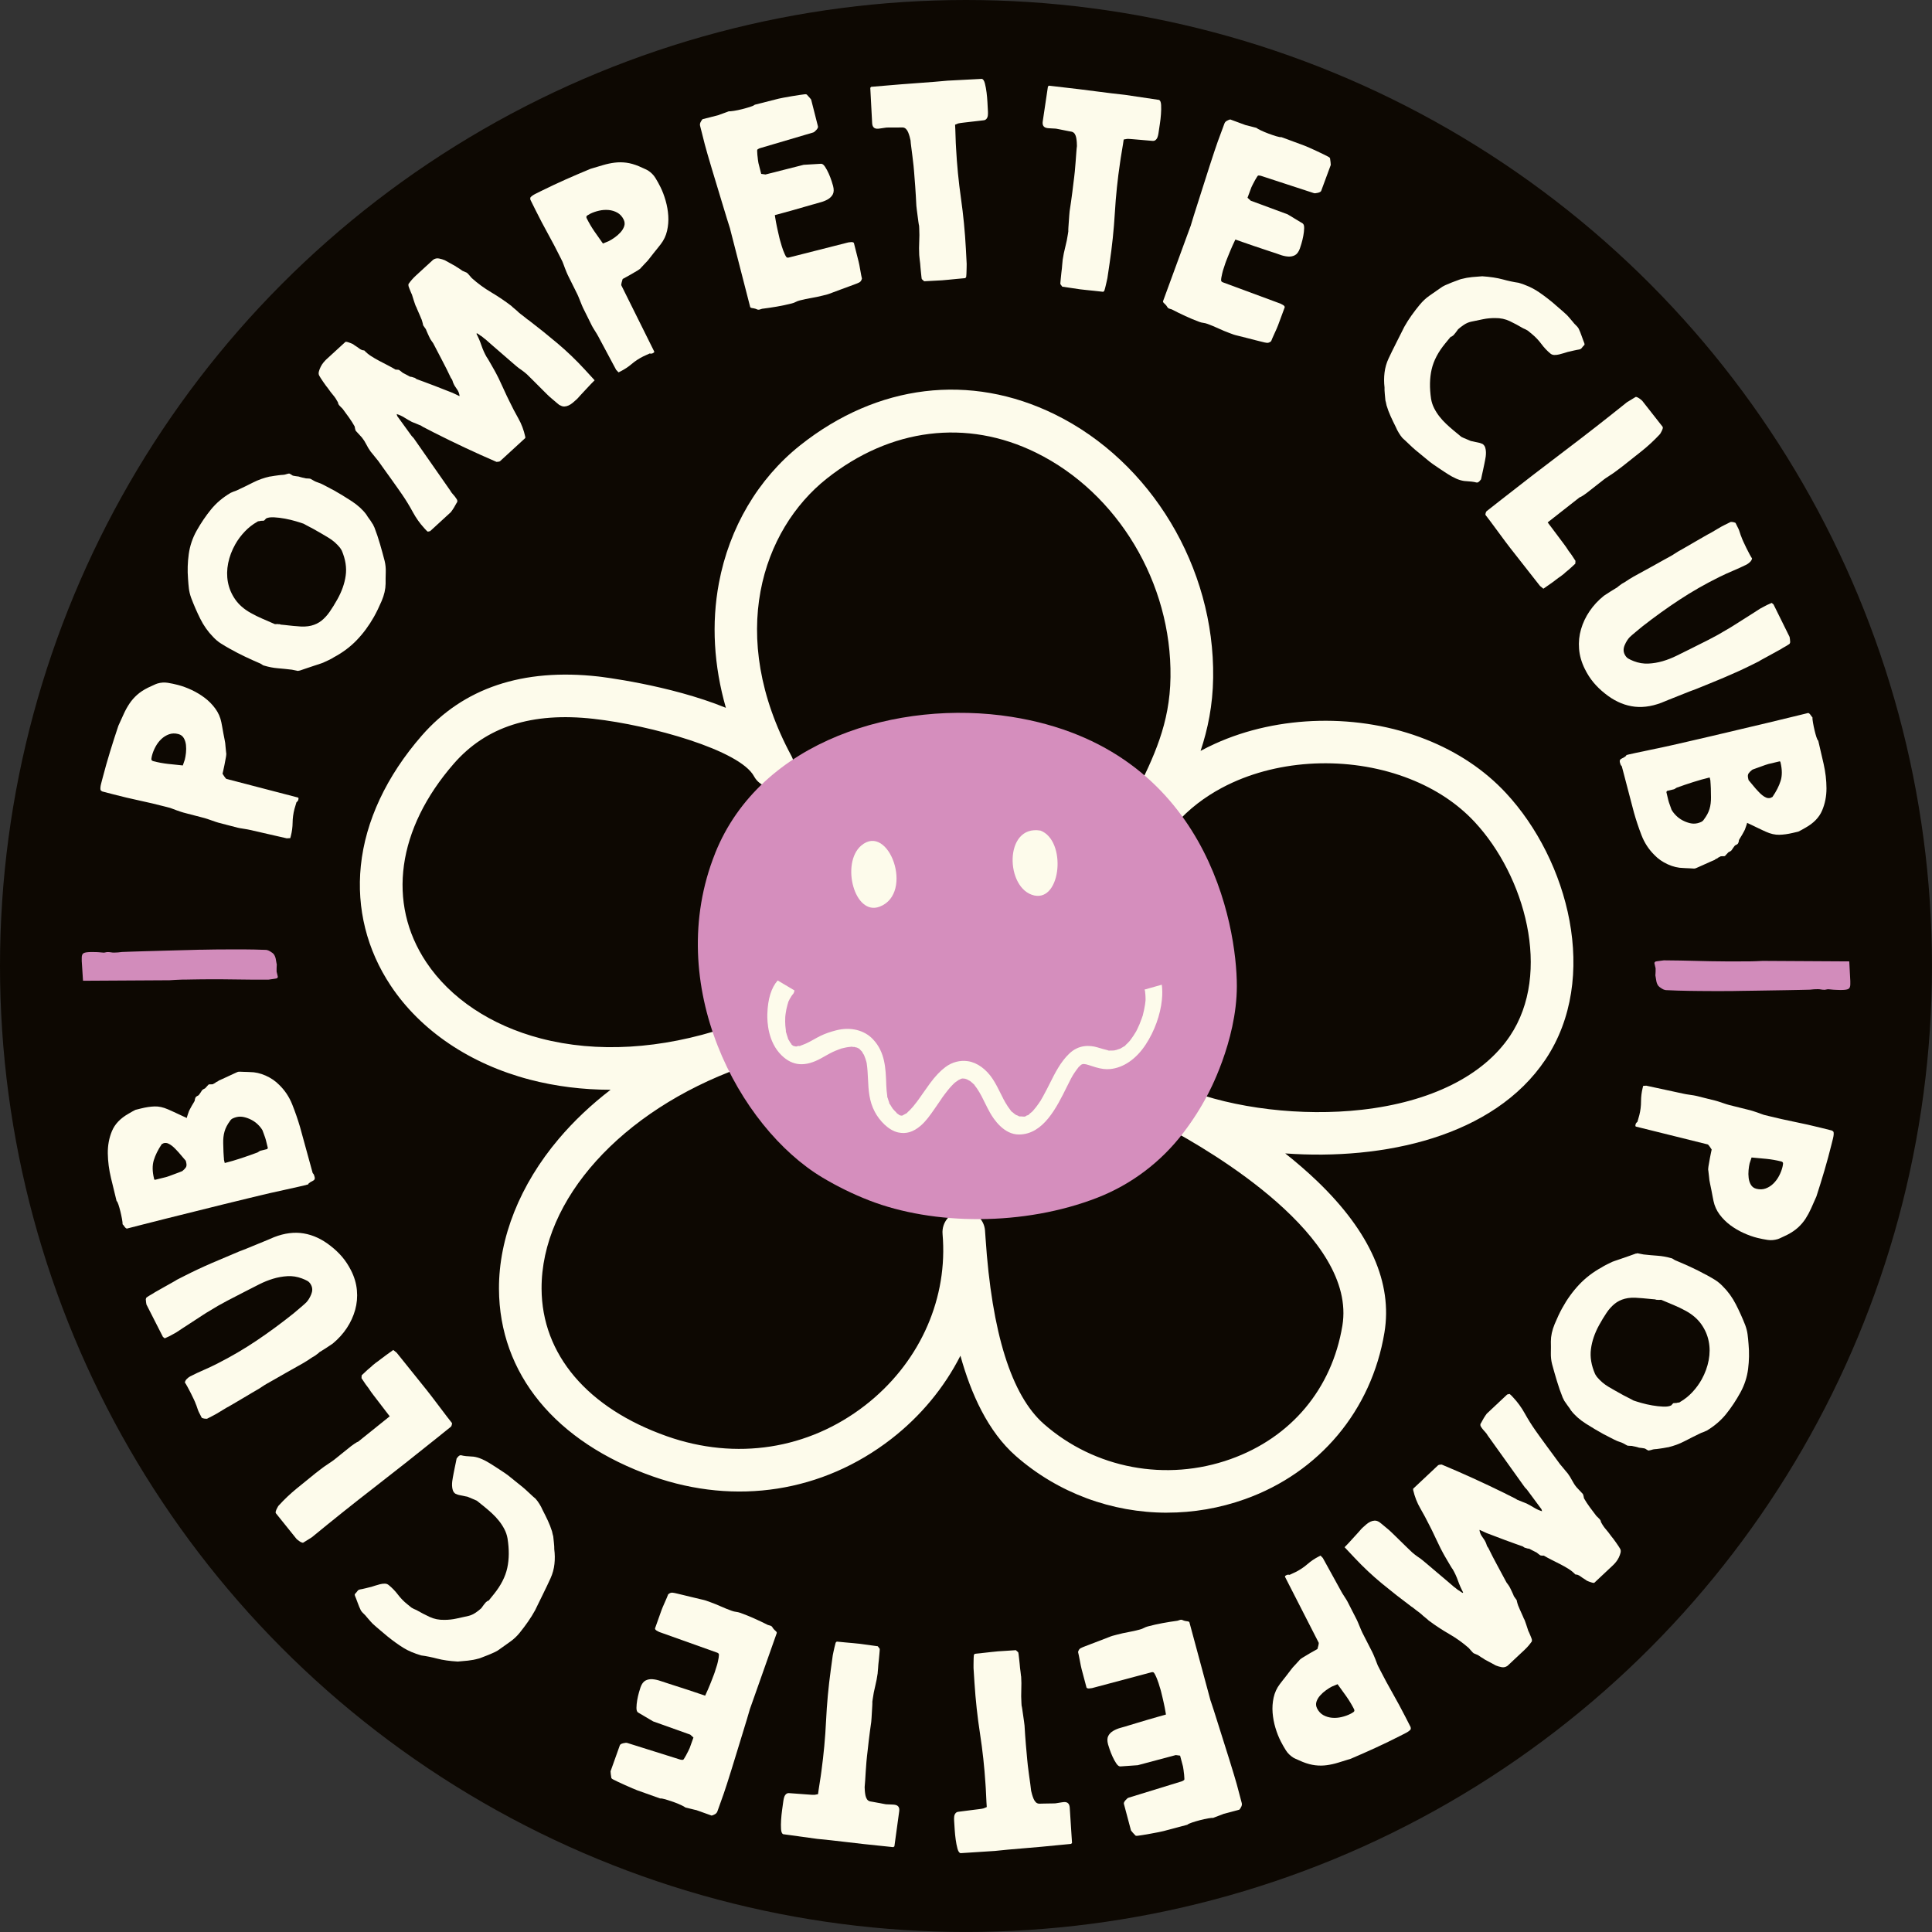 <?xml version="1.0" encoding="UTF-8"?> <svg xmlns="http://www.w3.org/2000/svg" id="Calque_2" data-name="Calque 2" viewBox="0 0 816.37 816.37"><rect x="0" y="0" width="816.37" height="816.37" fill="#333333" stroke="none"/><defs><style> .cls-1 { fill: #0d0802; } .cls-2 { fill: #d28cbb; } .cls-3 { fill: #d58ebd; } .cls-4 { fill: #fdfbeb; } </style></defs><g id="Calque_1-2" data-name="Calque 1"><circle class="cls-1" cx="408.18" cy="408.18" r="408.18"></circle><g><path class="cls-4" d="M121.32,354.27c-.58-.15-1.61-.38-3.11-.71-1.5-.32-3.08-.68-4.76-1.09-1.68-.4-3.28-.77-4.81-1.1-1.53-.33-2.58-.57-3.16-.72-.13-.03-.44-.1-.93-.19-.49-.09-1.02-.18-1.58-.26-.56-.08-1.09-.16-1.58-.26-.49-.09-.8-.16-.93-.19l-4.05-1.05-4.14-1.08c-.19-.05-.56-.16-1.1-.34-.54-.17-1.14-.38-1.79-.62-.66-.24-1.26-.45-1.79-.62-.54-.17-.9-.29-1.1-.34-.19-.05-.74-.19-1.64-.43-.9-.23-1.85-.48-2.84-.74-1-.26-1.94-.51-2.84-.74-.9-.23-1.45-.38-1.64-.43-.13-.03-.48-.14-1.05-.32-.57-.18-1.18-.39-1.84-.63-.66-.24-1.25-.46-1.78-.67-.53-.2-.86-.33-.99-.36l-2.03-.53c-3.66-.95-7.31-1.82-10.95-2.59-3.64-.78-7.29-1.64-10.96-2.6l-4.72-1.23c-.06-.02-.2-.1-.4-.26-.2-.15-.31-.3-.35-.45-.11-.65-.02-1.51.27-2.61.28-1.09.49-1.9.63-2.41.97-3.73,2.02-7.43,3.15-11.12,1.13-3.68,2.3-7.33,3.51-10.92.81-1.78,1.57-3.45,2.28-5.02s1.52-3.02,2.42-4.36c.9-1.34,1.97-2.57,3.23-3.69,1.25-1.11,2.78-2.12,4.6-3.02.31-.13.95-.42,1.93-.89.98-.47,1.65-.75,2.03-.86,1.49-.44,2.95-.53,4.4-.3,1.45.24,2.88.54,4.29.91,1.86.48,3.79,1.19,5.78,2.12,1.99.93,3.84,2.05,5.56,3.35,1.72,1.31,3.21,2.83,4.47,4.56,1.26,1.74,2.1,3.65,2.52,5.75.09.43.22,1.08.37,1.95.15.86.31,1.76.48,2.7.17.94.34,1.8.51,2.6.17.8.26,1.3.27,1.51.03.15.09.73.16,1.74.08,1.02.16,1.77.23,2.27.08.23.09.57.04,1.04-.05.47-.09.73-.1.8-.07.26-.15.72-.26,1.37-.1.66-.24,1.38-.41,2.16-.17.78-.32,1.51-.47,2.19-.14.68-.25,1.15-.32,1.41.14.24.41.66.81,1.24.4.58.69.9.88.95l30.07,7.83c.26.07.37.22.35.45s-.06.41-.09.54c-.1.39-.36.73-.78,1.03-.05.19-.19.66-.41,1.38-.22.73-.37,1.23-.44,1.48-.5,1.93-.76,3.85-.78,5.77-.02,1.92-.27,3.81-.76,5.67l-.23.87-1.35.06ZM64.76,321.63c2.06.54,4.13.92,6.23,1.16,2.1.24,4.19.46,6.26.65.05-.19.19-.6.42-1.23.23-.62.37-1.04.42-1.23.2-.77.36-1.72.49-2.86.12-1.13.12-2.25,0-3.35-.13-1.1-.44-2.07-.94-2.92s-1.26-1.41-2.29-1.68c-1.41-.37-2.73-.33-3.94.11-1.21.44-2.3,1.12-3.26,2.03-.96.92-1.77,1.99-2.44,3.23-.66,1.23-1.16,2.46-1.47,3.68-.12.45-.21.92-.27,1.42-.06.5.2.82.78.97Z"></path><path class="cls-4" d="M97.16,274.17c-1.33-.75-2.59-1.5-3.77-2.24-1.18-.74-2.29-1.67-3.34-2.8-2.18-2.22-3.99-4.78-5.44-7.7-1.45-2.91-2.73-5.87-3.86-8.87-.47-1.33-.78-2.61-.93-3.84-.15-1.23-.27-2.63-.37-4.21-.28-3.43-.17-6.9.31-10.4.49-3.5,1.61-6.81,3.37-9.94,1.83-3.24,3.85-6.22,6.06-8.93,2.21-2.71,4.98-5.05,8.28-6.99.12-.08.53-.26,1.21-.52.68-.26,1.11-.42,1.29-.47,2.38-1.1,4.68-2.22,6.92-3.36,2.24-1.14,4.62-1.99,7.15-2.55.06.03.28,0,.67-.08.39-.08.83-.16,1.33-.22.49-.07,1.01-.13,1.55-.21.54-.08.93-.12,1.17-.14.15,0,.42,0,.83-.05.4-.04.65-.07.74-.1.09-.02.38-.11.88-.25.5-.14.82-.21.97-.2.09-.02.34.1.76.37.42.27.66.43.71.46.12.07.54.15,1.28.26.74.11,1.18.17,1.33.18.06.03.23.09.53.18.29.09.61.17.95.25s.66.14.97.2.49.11.55.14c.15,0,.48.03,1,.05.52.03.84.07.95.14l1.74.98c.12.07.31.16.59.27.28.12.58.23.9.33.32.11.62.22.9.33.28.12.45.19.5.22.06.03.31.16.76.37.45.22.95.48,1.5.79.55.31,1.11.61,1.67.89.57.28,1.02.52,1.37.71,2.31,1.3,4.78,2.81,7.4,4.51,2.62,1.71,4.71,3.61,6.27,5.71.11.21.29.5.54.87.25.37.53.76.83,1.16.31.4.58.8.81,1.2.23.4.42.68.56.83.08.12.2.36.34.71.15.35.26.59.34.71.87,2.25,1.65,4.57,2.35,6.99.7,2.41,1.35,4.78,1.95,7.1.37,1.51.53,3.12.47,4.84s-.07,3.31-.06,4.77c-.03,2.35-.59,4.8-1.68,7.34-1.09,2.55-2.18,4.78-3.25,6.68-2.09,3.7-4.51,6.99-7.27,9.85-2.76,2.87-5.99,5.28-9.68,7.24-.25.17-.59.37-1.03.62-.44.25-.89.47-1.35.67s-.84.38-1.16.54c-.32.16-.53.26-.62.28-.03.06-.45.22-1.25.5-.8.27-1.76.59-2.88.95-1.12.36-2.24.74-3.38,1.13-1.14.39-2.08.71-2.84.97.03-.06-.09-.05-.36.03l-.27.08c-.15,0-.58-.09-1.28-.26s-1.13-.26-1.28-.26c-2.07-.25-4.05-.45-5.95-.61-1.89-.15-3.85-.53-5.88-1.14-.09.03-.33-.09-.72-.35-.39-.26-.61-.4-.67-.44-2.27-.97-4.47-1.97-6.61-2.98-2.13-1.01-4.27-2.12-6.41-3.33ZM116.19,263.74c.15,0,.4,0,.76-.03s.59,0,.71.06c.12-.08.36-.06.71.06.35.12.57.17.66.14.15,0,.51.04,1.09.1.58.06,1.21.13,1.88.21.68.08,1.35.15,2,.21.65.06,1.12.1,1.42.11,2.37.27,4.39.19,6.08-.23,1.69-.42,3.16-1.14,4.41-2.15,1.25-1.01,2.4-2.27,3.44-3.78,1.04-1.51,2.1-3.22,3.17-5.13,1.89-3.35,3.08-6.71,3.55-10.06.48-3.35-.07-6.88-1.64-10.58-.08-.12-.22-.35-.41-.69-.19-.34-.32-.52-.37-.55-1.4-1.71-3-3.1-4.79-4.18-1.79-1.08-3.64-2.17-5.55-3.24-.17-.1-.49-.28-.95-.54-.46-.26-.96-.52-1.5-.79-.54-.26-1.05-.53-1.54-.81-.49-.28-.82-.46-1-.56-.76-.27-1.86-.63-3.29-1.05-1.44-.43-2.96-.79-4.58-1.1-1.62-.3-3.17-.49-4.66-.57-1.48-.07-2.61.09-3.37.5-.03.06-.19.24-.47.53-.28.3-.45.43-.51.4-.09.03-.34.04-.76.03-.42,0-.69.03-.81.12-.15,0-.37.02-.67.08-.3.06-.48.15-.55.26-1.9,1.07-3.64,2.43-5.22,4.09-1.58,1.66-2.91,3.45-3.99,5.35-1.47,2.6-2.48,5.28-3.03,8.01-.55,2.74-.59,5.41-.11,8,.48,2.6,1.5,5.02,3.05,7.27,1.55,2.25,3.72,4.15,6.5,5.72,1.62.91,3.3,1.75,5.05,2.5,1.75.76,3.51,1.52,5.28,2.29Z"></path><path class="cls-4" d="M236.48,171.23c-.23-.15-.58-.43-1.06-.86-.48-.42-.99-.85-1.53-1.3-.54-.45-1.07-.89-1.56-1.33-.5-.44-.84-.76-1.02-.96-.18-.19-.67-.67-1.45-1.44-.79-.76-1.62-1.6-2.5-2.5-.88-.91-1.7-1.73-2.47-2.47-.77-.74-1.24-1.2-1.42-1.4-.49-.54-1.14-1.12-1.93-1.74-.8-.62-1.54-1.16-2.22-1.61-.55-.4-1.5-1.19-2.86-2.38-1.36-1.19-2.8-2.44-4.32-3.75-1.52-1.31-2.95-2.55-4.28-3.71-1.33-1.16-2.28-1.99-2.82-2.48-.14-.05-.45-.29-.92-.71-.48-.42-.85-.68-1.13-.79-.09-.1-.36-.3-.82-.6-.23-.15-.44-.28-.62-.38l-.22.2c.83,1.59,1.53,3.24,2.11,4.96.58,1.72,1.31,3.35,2.19,4.89.13.15.4.56.79,1.23.39.68.81,1.4,1.25,2.17.44.77.84,1.48,1.21,2.13.37.65.6,1.07.69,1.26.18.29.54,1.01,1.11,2.16.56,1.15,1.14,2.4,1.74,3.74.6,1.34,1.17,2.58,1.71,3.71.54,1.13.87,1.81,1,2.05,1.29,2.69,2.6,5.19,3.91,7.5,1.31,2.31,2.28,4.89,2.91,7.74v.28c-.02.09,0,.17.05.21l-10.71,9.83c-.1.09-.33.16-.68.22-.36.06-.63.08-.81.07-4.47-1.93-8.89-3.92-13.24-5.96-4.35-2.04-8.72-4.17-13.09-6.38-.14-.05-.48-.23-1.03-.54-.55-.31-1.15-.61-1.79-.92-.64-.31-1.24-.62-1.79-.92-.55-.31-.87-.51-.96-.61-.09,0-.34-.1-.73-.28-.39-.18-.79-.35-1.21-.51s-.81-.32-1.18-.47c-.37-.16-.62-.26-.76-.31-1.06-.56-2.11-1.17-3.16-1.83-1.05-.66-2.14-1.15-3.25-1.48l.25.86,6.06,8.37.88.95,15.47,22.17c.22.43.5.84.86,1.24.36.39.71.8,1.04,1.21.33.42.62.83.86,1.23.24.41.28.82.12,1.24-.1.09-.31.45-.65,1.06-.33.62-.57,1.05-.72,1.27-.15.23-.38.57-.68,1.03-.3.46-.5.73-.6.82l-8.73,8.01-1,.24c-.28-.2-.5-.4-.68-.59l-.81-.88c-1.89-2.05-3.5-4.33-4.85-6.83-1.35-2.5-2.82-4.92-4.41-7.24-.22-.34-.79-1.15-1.69-2.43-.91-1.28-1.91-2.69-2.99-4.22-1.09-1.53-2.15-3.01-3.19-4.44-1.04-1.43-1.83-2.53-2.36-3.31-.09-.1-.29-.34-.6-.73-.31-.39-.65-.8-1-1.24-.36-.44-.69-.85-1-1.24-.31-.39-.51-.63-.6-.73-.67-.92-1.27-1.92-1.81-3-.54-1.08-1.17-2.06-1.88-2.94l-2.56-2.79c-.09-.1-.19-.41-.31-.93-.12-.52-.17-.83-.17-.92-.65-1.2-1.47-2.48-2.44-3.84-.97-1.36-1.86-2.57-2.66-3.64-.09-.1-.38-.39-.88-.88-.5-.49-.76-.81-.8-.95-.09-.1-.15-.26-.19-.5-.04-.24-.08-.38-.12-.43-.61-1.15-1.26-2.13-1.95-2.94-.69-.8-1.46-1.81-2.3-3.02-.18-.19-.45-.54-.8-1.02-.36-.48-.73-1.02-1.13-1.6s-.76-1.12-1.09-1.63c-.33-.51-.54-.86-.62-1.05-.26-.48-.31-1.05-.14-1.7.17-.65.42-1.31.75-1.98.33-.67.72-1.27,1.17-1.82.45-.54.84-.97,1.18-1.29l8.15-7.47h.28s.28.02.28.02c.33.06.84.23,1.53.49.69.26,1.09.45,1.18.54.09.1.3.25.62.45.32.2.65.42.99.64.34.23.67.46.99.71s.53.38.62.38c.41.25.9.39,1.46.42.81.88,1.76,1.67,2.86,2.38,1.1.71,2.25,1.38,3.47,2.02,1.22.64,2.42,1.27,3.62,1.88,1.2.62,2.3,1.23,3.31,1.83.14-.04.34-.04.6,0,.26.04.48.06.67.06.14.05.44.25.89.6.46.35.73.57.82.67.32.16.89.45,1.69.88.8.43,1.3.7,1.48.8.14-.04.4,0,.77.1.37.11.62.19.76.25.19,0,.41.1.66.27.25.18.4.29.44.34.55.21,1.57.59,3.05,1.12,1.48.53,3.03,1.12,4.65,1.75,1.62.63,3.13,1.23,4.54,1.78,1.41.56,2.39.94,2.95,1.15.14.05.5.22,1.07.5.57.28.93.45,1.07.5.04.05.18.12.41.23.23.1.39.16.49.16-.14-1.13-.53-2.13-1.18-2.98-.64-.85-1.16-1.73-1.54-2.64-.04-.05-.1-.2-.16-.46-.06-.26-.11-.42-.16-.46,0-.09-.08-.28-.26-.58-.18-.29-.31-.48-.4-.58-1.12-2.4-2.33-4.82-3.63-7.28s-2.59-4.9-3.84-7.36c-.09-.1-.33-.44-.73-1.02-.4-.58-.62-.94-.66-1.09-.04-.05-.15-.26-.32-.65-.17-.38-.35-.78-.55-1.19-.19-.41-.37-.79-.51-1.15-.15-.36-.24-.61-.29-.75-.09-.1-.29-.39-.6-.87-.31-.48-.51-.77-.6-.87,0-.19-.1-.67-.33-1.46-.22-.79-.38-1.23-.47-1.33-.04-.14-.17-.45-.38-.93-.21-.48-.44-.99-.67-1.54-.23-.55-.46-1.06-.67-1.54-.22-.48-.34-.79-.38-.93-.09-.1-.23-.4-.42-.9s-.38-1.05-.56-1.65c-.19-.59-.36-1.15-.53-1.68-.17-.52-.27-.86-.31-1-.04-.05-.14-.25-.29-.61-.15-.36-.3-.72-.45-1.08-.15-.36-.29-.71-.41-1.04-.13-.33-.21-.57-.25-.72-.04-.05-.07-.23-.08-.53,0-.31,0-.48.06-.53.9-1.28,1.93-2.44,3.08-3.5,1.15-1.05,2.29-2.1,3.41-3.13l3.89-3.57c.77-.53,1.6-.71,2.49-.53.88.18,1.7.43,2.44.74l4.68,2.6c.09.1.28.24.58.41.3.18.61.37.93.57.32.2.63.42.92.64.29.23.49.34.58.34.04.05.31.17.8.35.49.19.75.3.8.35.18.1.54.47,1.08,1.1.54.64.87,1.03,1.01,1.17,2.53,2.27,5.28,4.28,8.24,6.03,2.96,1.75,5.8,3.67,8.53,5.76.09.1.27.27.54.52.27.25.57.49.88.74.32.25.62.51.92.78.29.27.46.43.51.48.18.2.5.47.95.82.46.35.91.7,1.36,1.04.46.35.88.68,1.26,1.01.38.32.65.51.79.56,4.23,3.24,8.34,6.54,12.33,9.91,3.99,3.37,7.78,7.01,11.38,10.92l4.24,4.62c-.29.27-.8.78-1.51,1.52-.71.74-1.45,1.54-2.22,2.37-.77.84-1.49,1.62-2.18,2.34-.69.72-1.16,1.24-1.41,1.56l-.51.47c-.44.4-.93.83-1.46,1.28-.54.45-1.1.81-1.7,1.09-.6.28-1.21.43-1.82.45-.61.02-1.24-.17-1.88-.58Z"></path><path class="cls-4" d="M260.41,156.38c-.27-.54-.77-1.47-1.51-2.81-.74-1.34-1.51-2.77-2.3-4.31-.8-1.53-1.57-2.98-2.33-4.35-.75-1.37-1.26-2.32-1.53-2.86-.06-.12-.21-.39-.47-.83-.25-.43-.53-.88-.84-1.36-.31-.48-.59-.93-.84-1.36-.25-.43-.41-.71-.46-.82l-1.86-3.75-1.91-3.84c-.09-.18-.24-.53-.46-1.05-.22-.52-.46-1.11-.71-1.76-.25-.65-.49-1.24-.71-1.76-.22-.52-.38-.87-.46-1.05-.09-.18-.34-.68-.75-1.52-.41-.83-.85-1.71-1.31-2.63-.46-.92-.89-1.8-1.31-2.63-.41-.83-.67-1.34-.75-1.52-.06-.12-.21-.45-.44-1-.24-.55-.48-1.15-.73-1.81-.25-.65-.47-1.25-.66-1.78-.19-.53-.32-.86-.38-.98l-.93-1.87c-1.68-3.39-3.43-6.71-5.23-9.97-1.8-3.26-3.55-6.58-5.23-9.97l-2.17-4.37c-.03-.06-.05-.21-.07-.47-.01-.25.02-.44.11-.56.42-.5,1.13-1.01,2.14-1.51,1.01-.5,1.75-.87,2.23-1.11,3.45-1.71,6.94-3.35,10.46-4.92,3.52-1.56,7.04-3.07,10.55-4.52,1.87-.56,3.63-1.08,5.28-1.57,1.65-.49,3.28-.83,4.88-1.03,1.6-.2,3.24-.2,4.9.01,1.66.21,3.43.71,5.3,1.48.3.15.94.44,1.94.87,1,.43,1.65.75,1.98.96,1.3.84,2.34,1.88,3.11,3.13.77,1.25,1.48,2.53,2.13,3.84.86,1.73,1.59,3.64,2.19,5.75.6,2.11.98,4.24,1.12,6.4.14,2.15-.03,4.28-.51,6.37-.48,2.09-1.38,3.98-2.69,5.67-.27.36-.68.88-1.23,1.56-.55.68-1.12,1.39-1.72,2.13s-1.14,1.44-1.63,2.09c-.49.65-.81,1.05-.96,1.2-.09.12-.49.54-1.21,1.27-.71.73-1.24,1.28-1.56,1.67-.12.21-.37.45-.76.71-.39.27-.61.42-.67.44-.24.12-.64.36-1.2.71-.57.36-1.2.72-1.9,1.11-.7.39-1.35.75-1.96,1.09-.61.34-1.04.57-1.27.69-.09.27-.23.74-.41,1.42-.18.68-.23,1.11-.14,1.29l13.83,27.83c.12.24.08.42-.11.56-.19.13-.35.23-.47.29-.36.18-.79.21-1.29.09-.18.09-.62.29-1.32.6-.7.31-1.17.53-1.4.64-1.78.89-3.41,1.95-4.86,3.19-1.46,1.24-3.05,2.29-4.77,3.15l-.8.4-.93-.98ZM247.93,92.28c.95,1.9,2.02,3.73,3.22,5.47,1.2,1.74,2.4,3.46,3.62,5.15.18-.09.58-.25,1.2-.49.62-.23,1.03-.4,1.2-.49.71-.35,1.54-.86,2.48-1.51.94-.65,1.78-1.38,2.52-2.2.74-.81,1.27-1.69,1.59-2.62.31-.93.23-1.88-.24-2.83-.65-1.31-1.54-2.28-2.67-2.9-1.13-.63-2.35-1-3.67-1.12-1.32-.12-2.67-.03-4.03.28-1.37.31-2.62.74-3.75,1.3-.42.21-.83.45-1.25.73-.42.28-.49.69-.23,1.22Z"></path><path class="cls-4" d="M308.47,96.54c-.29-.88-.72-2.25-1.29-4.09-.57-1.84-1.2-3.92-1.9-6.25-.69-2.32-1.44-4.77-2.22-7.35-.79-2.57-1.54-5.04-2.24-7.4-.7-2.36-1.32-4.46-1.86-6.31-.54-1.85-.92-3.22-1.15-4.13l-1-3.96-.98-3.86c-.13-.51-.07-1.03.18-1.54.25-.51.53-.94.85-1.29l6.66-1.69c.06-.02.31-.11.75-.29.43-.18.9-.35,1.41-.51.51-.16.98-.33,1.41-.51.43-.18.71-.28.84-.32.42.03,1.15-.04,2.21-.2,1.05-.17,2.19-.4,3.42-.71,1.22-.31,2.34-.63,3.35-.95,1.01-.32,1.69-.63,2.03-.93l10.04-2.55c.39-.1,1.1-.25,2.15-.44,1.05-.2,2.16-.39,3.34-.59s2.28-.38,3.31-.53c1.02-.16,1.73-.25,2.14-.29.13-.03.3-.04.51-.03.21.02.35.05.44.1.28.27.65.69,1.14,1.25.49.56.74.88.75.94l2.87,11.3c.1.39-.13.89-.69,1.51-.56.62-1,.97-1.33,1.06l-22.47,6.63c-.19.05-.44.16-.74.34-.3.18-.44.3-.42.36-.05.08-.05.39-.02.93.03.54.06.98.08,1.32.05.19.08.46.1.8.02.34.05.69.11,1.05.06.36.11.69.15.99.04.3.07.48.09.54l.69,2.7.47,1.83,1.81.26,16.12-4.09,7.39-.44c.55,0,1.1.42,1.66,1.27.56.85,1.08,1.82,1.56,2.89.48,1.08.88,2.14,1.22,3.18.33,1.05.54,1.73.62,2.05.38,1.48.33,2.66-.13,3.53-.46.87-1.17,1.58-2.13,2.13-.96.55-2.05.98-3.27,1.29-1.22.31-2.41.65-3.55,1-.58.15-1.6.44-3.06.88-1.46.44-3.03.89-4.69,1.35-1.67.46-3.23.89-4.71,1.3-1.47.41-2.5.69-3.08.83.05.19.11.57.18,1.13.08.56.17,1.16.3,1.78.12.62.24,1.22.36,1.81.11.59.2.98.25,1.17.03.13.15.67.36,1.6.2.94.37,1.67.5,2.18.07.26.15.58.25.97.1.39.21.77.34,1.15.13.38.27.86.42,1.44.08.32.28.89.58,1.7.31.81.53,1.34.66,1.58.16.37.36.73.58,1.08.23.35.6.46,1.11.33l25.2-6.4c.13-.03.5-.07,1.1-.12.6-.05,1.01.07,1.22.36l1,3.96,1,3.96c.07.26.17.73.31,1.41.14.68.27,1.41.39,2.16.12.76.25,1.48.39,2.16.14.68.24,1.16.31,1.41-.21.81-.58,1.35-1.13,1.62-.55.28-1.17.54-1.86.78-.56.21-1.42.53-2.58.96-1.16.43-2.37.87-3.62,1.33-1.25.46-2.4.88-3.43,1.28-1.03.4-1.71.64-2.03.72l-1.93.49c-1.54.39-3.14.73-4.78,1.01-1.64.28-3.27.62-4.88,1.03-.64.16-1.22.38-1.74.65-.51.27-1.06.48-1.64.62-2.06.52-4.14.96-6.24,1.33-2.1.36-4.21.67-6.34.94-.07.02-.32.1-.76.24-.44.15-.71.19-.78.15-.13.03-.39-.04-.77-.21-.39-.17-.61-.25-.68-.24-.23-.08-.6-.16-1.14-.23-.53-.07-.83-.23-.9-.49l-7.89-30.68-.64-2.51Z"></path><path class="cls-4" d="M388.42,107.75c-.1-1.92-.1-3.8,0-5.64.1-1.83.1-3.71,0-5.64l-.06-1.09c-.08-.26-.18-.8-.29-1.63-.11-.83-.22-1.68-.34-2.58-.11-.89-.23-1.73-.33-2.53-.11-.79-.17-1.35-.19-1.69l-.07-1.29c-.03-.6-.08-1.54-.15-2.83-.07-1.29-.16-2.64-.26-4.03-.11-1.39-.21-2.68-.3-3.87-.1-1.19-.16-1.99-.18-2.38-.02-.46-.1-1.31-.23-2.53-.13-1.22-.28-2.53-.46-3.92-.17-1.39-.34-2.72-.51-4.01-.17-1.29-.27-2.2-.29-2.73-.09-.46-.22-.99-.38-1.58-.17-.59-.36-1.18-.59-1.76-.23-.59-.54-1.08-.93-1.5-.39-.41-.88-.63-1.48-.67-.27.01-.73.02-1.39.02-.67,0-1.36,0-2.09.01-.73,0-1.41,0-2.04,0-.63,0-1.05,0-1.25.02-.07,0-.26.03-.59.08-.33.05-.68.1-1.04.15-.36.05-.73.11-1.09.16-.36.05-.58.08-.64.08l-.3.02c-1.53.08-2.33-.71-2.42-2.36l-.79-14.92.38-.42c2.32-.19,4.4-.37,6.26-.53,1.85-.16,3.96-.34,6.31-.53,2.35-.19,4.72-.37,7.1-.53,2.39-.16,4.69-.33,6.91-.52,2.22-.18,4.12-.35,5.71-.5l7.26-.38,7.26-.38c.54.17.96.83,1.25,1.98.29,1.15.53,2.42.7,3.8.17,1.39.29,2.73.36,4.02.07,1.29.12,2.17.14,2.64.02.4.05.88.08,1.44.03.56,0,1.11-.06,1.65-.07.54-.26,1-.58,1.38-.31.38-.77.59-1.36.62-.33.02-.88.08-1.64.19-.76.11-1.57.2-2.43.28-.86.08-1.67.17-2.43.28-.76.11-1.31.17-1.64.19-.2.01-.68.07-1.44.18-.76.11-1.24.23-1.43.38-.07,0-.21.06-.44.17-.23.11-.37.17-.44.17.02.4.06,1.06.1,1.99.05.93.08,1.89.1,2.89.02,1,.05,1.96.1,2.89.05.93.08,1.59.11,1.99.38,7.16,1.07,14.27,2.08,21.34,1,7.06,1.7,14.21,2.08,21.44l.33,6.27c.02.4.01.9-.02,1.5-.04.6-.05,1.2-.05,1.8,0,.6-.05,1.33-.13,2.2l-.37.52c-1.52.15-2.8.26-3.82.35-1.03.09-2.1.19-3.23.32-1.12.12-2.05.21-2.78.25l-4.68.25-2.88.15-.94-.85c-.07,0-.13-.26-.19-.79-.06-.53-.13-1.16-.2-1.88-.07-.73-.14-1.47-.22-2.23-.08-.76-.12-1.37-.15-1.84,0-.07-.06-.55-.18-1.44-.11-.89-.18-1.57-.21-2.03Z"></path><path class="cls-4" d="M449.02,109.86c.28-1.9.66-3.74,1.12-5.52.47-1.78.84-3.62,1.12-5.52l.16-1.08c-.03-.27-.01-.82.04-1.66.06-.83.12-1.69.18-2.59.07-.9.12-1.74.18-2.54.05-.8.1-1.36.15-1.69l.19-1.28c.09-.59.23-1.53.42-2.81.19-1.28.37-2.61.54-4,.17-1.38.33-2.67.47-3.86.14-1.19.25-1.98.3-2.37.07-.46.16-1.3.28-2.53.11-1.22.23-2.53.33-3.93s.21-2.74.3-4.03c.09-1.3.18-2.2.26-2.73,0-.47-.02-1.01-.06-1.62-.04-.61-.12-1.23-.23-1.85-.11-.62-.31-1.17-.61-1.65-.3-.48-.74-.8-1.32-.95-.26-.04-.72-.12-1.37-.25-.65-.13-1.34-.26-2.05-.41-.72-.14-1.39-.27-2-.4-.62-.13-1.03-.2-1.22-.23-.07-.01-.27-.02-.6-.04-.33-.02-.68-.04-1.05-.06-.37-.02-.73-.04-1.1-.06-.37-.02-.58-.04-.65-.05l-.29-.04c-1.51-.22-2.14-1.16-1.9-2.8l2.2-14.78.45-.33c2.31.28,4.39.52,6.24.73,1.85.21,3.94.45,6.29.73,2.34.28,4.7.58,7.07.9,2.37.32,4.66.61,6.87.87,2.21.26,4.11.48,5.69.65l7.19,1.07,7.19,1.07c.5.28.77,1,.83,2.19.06,1.18.03,2.47-.07,3.87s-.25,2.73-.45,4.01c-.19,1.28-.32,2.15-.39,2.61-.06.39-.13.87-.21,1.43-.08.56-.21,1.09-.39,1.6-.18.51-.46.92-.84,1.24-.38.31-.87.42-1.46.34-.33-.05-.88-.1-1.64-.14-.77-.05-1.58-.12-2.44-.21-.86-.09-1.67-.16-2.44-.21-.77-.05-1.31-.09-1.64-.14-.2-.03-.68-.07-1.44-.11-.77-.05-1.26-.02-1.47.08-.07,0-.22.02-.46.08-.25.06-.4.09-.47.08-.06.39-.16,1.05-.29,1.97-.14.92-.3,1.87-.47,2.85-.18.98-.34,1.93-.47,2.85-.14.92-.23,1.58-.29,1.97-1.06,7.09-1.8,14.2-2.22,21.32-.42,7.12-1.17,14.26-2.23,21.42l-.92,6.21c-.06.39-.17.88-.32,1.46-.15.58-.29,1.17-.41,1.75-.12.59-.31,1.3-.57,2.13l-.47.43c-1.52-.16-2.79-.3-3.82-.42-1.02-.12-2.1-.23-3.22-.33-1.13-.1-2.05-.21-2.77-.31l-4.63-.69-2.86-.42-.75-1.02c-.07,0-.08-.28-.03-.81.04-.53.1-1.16.18-1.89.07-.73.15-1.47.23-2.23.08-.76.15-1.37.22-1.83.01-.06.05-.55.12-1.44.07-.9.13-1.57.2-2.04Z"></path><path class="cls-4" d="M503.23,95.07c.26-.89.68-2.26,1.25-4.1.57-1.84,1.24-3.91,1.98-6.22.75-2.31,1.53-4.75,2.33-7.31.81-2.57,1.59-5.02,2.35-7.36.76-2.34,1.44-4.42,2.05-6.25.61-1.83,1.07-3.18,1.39-4.05l1.42-3.83,1.38-3.74c.18-.5.52-.88,1.02-1.16.49-.28.97-.47,1.44-.58l6.45,2.38c.06.02.32.08.78.18.46.1.94.23,1.45.38.51.15.99.28,1.45.38.46.1.75.17.88.22.33.26.97.62,1.93,1.09.96.46,2.03.91,3.22,1.35,1.18.44,2.28.81,3.3,1.12,1.02.31,1.75.44,2.19.39l9.72,3.59c.37.14,1.05.42,2.02.85.97.43,2,.9,3.09,1.41,1.09.51,2.09.99,3.03,1.44.93.45,1.57.78,1.92.98.12.05.27.14.43.27.16.13.26.24.3.32.07.38.15.94.23,1.68.08.74.11,1.14.09,1.2l-4.04,10.93c-.14.37-.62.66-1.43.85-.81.2-1.38.23-1.69.12l-22.27-7.28c-.19-.07-.45-.11-.8-.14-.35-.02-.53,0-.55.06-.09.04-.27.29-.54.75-.28.46-.51.84-.68,1.13-.07.19-.19.42-.37.71-.18.29-.35.6-.5.93-.16.33-.31.63-.44.9-.14.27-.21.44-.24.5l-.97,2.62-.66,1.78,1.35,1.24,15.6,5.77,6.34,3.83c.45.31.67.97.64,1.99-.02,1.02-.14,2.11-.36,3.27-.22,1.16-.48,2.26-.8,3.32-.32,1.05-.53,1.73-.65,2.04-.53,1.43-1.23,2.38-2.11,2.83-.88.46-1.87.64-2.96.55-1.1-.09-2.24-.35-3.42-.79-1.18-.44-2.35-.83-3.49-1.18-.56-.21-1.57-.54-3.02-1.01-1.46-.47-3-.99-4.63-1.55-1.63-.57-3.17-1.1-4.61-1.6-1.45-.5-2.45-.85-3.01-1.06-.07.19-.23.53-.49,1.04-.26.51-.51,1.05-.76,1.63-.25.58-.49,1.14-.73,1.69-.24.55-.39.92-.46,1.1-.05.12-.25.63-.62,1.52-.37.89-.64,1.59-.83,2.08-.09.25-.21.56-.34.93-.14.37-.26.75-.37,1.14-.11.38-.26.86-.47,1.42-.12.31-.28.89-.48,1.73s-.32,1.4-.35,1.67c-.08.4-.12.81-.13,1.22-.01.42.23.72.73.91l24.38,9.02c.12.05.45.22.98.52.53.3.79.63.8.99l-1.42,3.83-1.42,3.83c-.09.25-.28.69-.55,1.34-.27.64-.57,1.31-.9,2-.33.69-.63,1.36-.9,2-.27.64-.46,1.09-.55,1.34-.63.55-1.24.78-1.85.7-.61-.08-1.27-.22-1.97-.41-.58-.14-1.47-.37-2.67-.67-1.2-.3-2.44-.62-3.74-.96-1.29-.34-2.47-.63-3.55-.89-1.07-.26-1.77-.44-2.08-.56l-1.87-.69c-1.49-.55-3-1.18-4.51-1.88-1.51-.7-3.05-1.34-4.6-1.92-.62-.23-1.22-.38-1.8-.45-.58-.07-1.14-.21-1.7-.42-1.99-.74-3.96-1.55-5.89-2.45-1.94-.89-3.85-1.83-5.75-2.82-.06-.02-.32-.1-.76-.23-.45-.13-.69-.24-.73-.32-.12-.05-.3-.25-.52-.62-.22-.36-.36-.56-.42-.58-.14-.19-.41-.47-.81-.83-.4-.36-.55-.66-.46-.91l10.9-29.74.9-2.43Z"></path><path class="cls-4" d="M599.92,128.77c1.22-1.49,2.56-2.74,3.99-3.75,1.43-1.01,2.95-2.07,4.54-3.16.7-.54,1.43-.97,2.17-1.31.75-.33,1.57-.68,2.48-1.05.13-.06.42-.17.85-.33.43-.16.9-.33,1.4-.52.5-.19.97-.37,1.4-.52.43-.16.74-.25.93-.27,1.33-.36,2.79-.62,4.38-.78,1.59-.15,3.02-.27,4.28-.34,3.42.24,6.3.68,8.65,1.32,2.35.65,4.6,1.13,6.75,1.44,2.96.89,5.47,2,7.54,3.31,2.06,1.31,4.29,2.96,6.7,4.94.36.29.81.69,1.35,1.18.54.49,1.1.97,1.66,1.43.56.46,1.05.89,1.47,1.27.41.39.65.6.7.64.67.55,1.28,1.16,1.84,1.84.56.68,1.11,1.32,1.64,1.93.27.4.74.91,1.39,1.53.65.62,1.07,1.23,1.27,1.82.11.18.26.52.45,1.02.19.5.4,1.06.62,1.67.22.62.43,1.2.63,1.74.19.55.35.96.47,1.23.13.36.12.61-.03.75-.15.13-.35.35-.61.66l-.63.77c-.08.1-.23.2-.43.29-.2.09-.35.14-.45.15-.19.02-.51.07-.98.17-.46.09-.96.2-1.49.32-.53.12-1.04.24-1.52.36s-.77.18-.87.19c-.46.14-1.01.31-1.65.51-.64.2-1.31.39-2,.55-.69.16-1.36.24-2,.23s-1.19-.2-1.65-.58c-1.43-1.18-2.72-2.54-3.86-4.09-1.14-1.54-2.45-2.92-3.94-4.15l-1.77-1.46c-.1-.09-.43-.27-.97-.54-.55-.28-.89-.43-1.04-.47-1.85-1.1-3.72-2.1-5.6-3-1.88-.9-3.95-1.34-6.21-1.31-1.8-.01-3.5.15-5.12.49-1.62.34-3.31.7-5.06,1.05-1.06.24-2.07.68-3.02,1.32-.95.63-1.78,1.27-2.47,1.9-.08.1-.22.29-.4.57-.19.28-.39.56-.63.84-.23.28-.46.56-.7.85-.23.28-.4.43-.49.44-.04.05-.16.15-.36.28-.2.14-.37.19-.52.16l-2.28,2.77c-3,3.64-4.92,7.3-5.77,10.99s-.93,7.84-.25,12.44c.23,1.39.66,2.72,1.3,3.98.64,1.26,1.39,2.44,2.25,3.53.86,1.1,1.81,2.14,2.85,3.12,1.04.98,2.07,1.9,3.1,2.75l3.3,2.72c.54.28,1.22.58,2.03.9.81.32,1.46.6,1.96.84.09,0,.33.04.72.14.39.1.79.19,1.19.27.41.08.79.16,1.16.24.36.08.61.14.76.17.05.04.25.12.59.23.34.11.56.2.66.29l.08.06c.46.38.78.86.95,1.43.17.57.27,1.19.29,1.85.02.66-.02,1.3-.1,1.92-.08.62-.17,1.15-.27,1.58-.07.29-.17.81-.31,1.55s-.31,1.55-.51,2.42c-.2.87-.38,1.69-.54,2.46-.16.77-.28,1.3-.34,1.59l-.51.62c-.51.61-1,.85-1.49.71-.49-.14-1.16-.27-2.02-.37-.09,0-.3,0-.61-.05-.31-.04-.63-.07-.96-.08-.33-.01-.65-.04-.96-.08-.31-.04-.51-.06-.61-.05-1.15-.17-2.3-.52-3.46-1.05-1.16-.53-2.22-1.1-3.17-1.71-.4-.25-.99-.62-1.77-1.14-.78-.51-1.59-1.05-2.42-1.61s-1.59-1.08-2.27-1.55c-.68-.48-1.1-.78-1.25-.91l-3-2.47-3.3-2.72c-.26-.21-.64-.55-1.16-1.02-.52-.47-1.05-.97-1.6-1.51-.55-.54-1.07-1.03-1.56-1.48-.49-.45-.84-.76-1.04-.93-.53-.61-1.06-1.35-1.59-2.22-.53-.87-.95-1.69-1.26-2.46-.82-1.62-1.55-3.15-2.21-4.6-.66-1.45-1.23-2.97-1.71-4.58-.02-.19-.11-.6-.26-1.25-.08-.32-.15-.6-.22-.83-.02-.19-.05-.54-.1-1.05-.05-.51-.1-1.05-.15-1.61-.05-.56-.1-1.11-.12-1.65-.03-.54-.03-.93,0-1.17-.25-2.1-.25-4.19,0-6.26.25-2.08.82-4.08,1.72-6,.35-.74.86-1.81,1.53-3.19.67-1.39,1.36-2.77,2.08-4.16.71-1.39,1.36-2.67,1.93-3.83.57-1.16.94-1.89,1.1-2.19.92-1.65,1.94-3.24,3.04-4.79,1.1-1.55,2.26-3.06,3.49-4.55Z"></path><path class="cls-4" d="M627.66,217.54c.03-.61.18-1.11.46-1.5l6.19-4.86c8.88-6.97,17.74-13.8,26.59-20.49,8.85-6.69,17.7-13.59,26.55-20.71l3.6-2.19c.16-.12.44-.09.84.1.4.19.62.31.67.37.17.12.42.3.75.55.32.25.53.43.61.54l8.61,10.97c.12.16.14.4.06.72-.09.32-.21.65-.37.98-.16.34-.33.66-.51.97-.18.31-.32.51-.42.59-2.34,2.51-4.85,4.84-7.55,7s-5.4,4.3-8.12,6.44c-.47.37-1.12.86-1.95,1.47-.83.61-1.27.94-1.32.98-.1.08-.38.27-.81.58-.44.3-.93.62-1.46.96-.54.34-1.03.66-1.46.96-.44.3-.71.49-.81.58l-7.45,5.84c-.21.16-.67.49-1.39.97-.72.48-1.23.75-1.52.81l-13.48,10.58c.33.42.89,1.16,1.68,2.22.79,1.07,1.64,2.2,2.54,3.39.9,1.2,1.74,2.33,2.54,3.39s1.33,1.83,1.61,2.29c.23.41.56.87.97,1.39.41.52.79,1.07,1.15,1.63.4.62.82,1.26,1.26,1.93l-.07,1.2c-.64.58-1.25,1.15-1.84,1.69-.54.5-1.07.97-1.62,1.4-.55.43-.99.81-1.31,1.15l-.71.55-.71.55c-.62.4-1.32.91-2.1,1.52-.78.62-1.56,1.18-2.33,1.71-.93.64-1.88,1.31-2.87,2l-1.42-1.16-5.04-6.42-7.56-9.64c-.41-.52-1.11-1.45-2.11-2.77-1-1.33-2.04-2.73-3.11-4.21-1.08-1.48-2.11-2.88-3.11-4.21-1-1.33-1.7-2.25-2.11-2.77Z"></path><path class="cls-4" d="M731.27,220.55c.8-.03,1.5.11,2.09.41l.66,1.34.62,1.25c.03.06.11.26.24.6.13.34.25.69.35,1.05.1.36.21.69.33,1s.21.53.27.65c.12.39.37,1.02.77,1.9.4.88.83,1.79,1.3,2.75.47.95.93,1.85,1.39,2.7.46.85.8,1.44,1.04,1.76-.09.56-.39,1.08-.9,1.56-.51.47-.97.81-1.38,1.02-1.91.94-3.84,1.83-5.8,2.65-1.97.82-3.9,1.71-5.8,2.65-5.89,2.92-11.47,6.1-16.72,9.55-5.26,3.45-10.48,7.2-15.66,11.25-.27.21-.66.53-1.18.97-.52.44-1.07.9-1.65,1.37-.58.47-1.12.92-1.61,1.35-.49.43-.81.72-.96.87-.83.86-1.55,1.99-2.15,3.4-.6,1.41-.61,2.71-.02,3.9.41.83.93,1.43,1.55,1.79.62.36,1.39.72,2.31,1.08,2.01.78,4.06,1.12,6.12,1.03,2.06-.09,4.1-.44,6.11-1.02,2-.59,3.98-1.36,5.91-2.32,1.93-.96,3.79-1.88,5.58-2.76,2.68-1.33,5.33-2.66,7.97-4,2.63-1.34,5.23-2.79,7.79-4.35.36-.18,1.21-.69,2.57-1.55,1.35-.85,2.81-1.78,4.36-2.76,1.55-.99,3.01-1.92,4.4-2.79,1.38-.87,2.24-1.42,2.57-1.66.12-.06.54-.29,1.27-.68.73-.4,1.27-.69,1.63-.86.24-.12.6-.28,1.09-.49.49-.21.79-.34.91-.4l.76.63,6.8,13.75c.03.06.08.39.15.98.07.59.11,1.04.11,1.34-.06.03-.11.12-.14.29-.03.16-.08.26-.13.29-.21.18-.67.48-1.38.91-.72.43-1.22.72-1.52.86-.27.21-.87.56-1.81,1.06-.94.5-1.94,1.05-3.01,1.66-1.07.6-2.12,1.18-3.15,1.72-1.03.54-1.74.95-2.12,1.22l-3.12,1.55c-3.81,1.89-7.68,3.65-11.61,5.3-3.93,1.65-7.87,3.26-11.82,4.85-.39.12-1.29.45-2.72,1.01-1.43.56-2.96,1.17-4.6,1.83-1.64.66-3.18,1.28-4.64,1.85-1.46.57-2.36.95-2.72,1.12-4.43,1.67-8.62,2.16-12.57,1.44-3.95-.71-7.71-2.52-11.29-5.42-1.84-1.46-3.44-3.02-4.81-4.67s-2.59-3.55-3.65-5.7c-1.38-2.8-2.19-5.62-2.41-8.47-.23-2.85.05-5.62.84-8.3.78-2.69,1.99-5.23,3.62-7.62,1.63-2.4,3.63-4.56,6.02-6.48.12-.06.45-.28,1.01-.66.55-.38,1.17-.78,1.85-1.2.68-.41,1.31-.8,1.88-1.15.56-.35.91-.56,1.03-.62.03-.09.14-.2.34-.33.19-.13.41-.3.65-.49.24-.19.47-.36.69-.51.22-.15.36-.24.42-.27.18-.09.45-.24.83-.46.37-.22.74-.46,1.09-.71.36-.25.71-.48,1.05-.69.34-.21.57-.34.69-.4.39-.27,1.41-.85,3.08-1.75,1.67-.9,3.43-1.86,5.29-2.9,1.86-1.03,3.62-2.01,5.27-2.94,1.65-.93,2.69-1.5,3.1-1.7.12-.06.35-.19.69-.4.34-.21.72-.45,1.14-.73.42-.28.81-.53,1.18-.75.37-.22.62-.36.74-.42.36-.18,1.12-.61,2.3-1.31,1.17-.69,2.47-1.44,3.88-2.25,1.41-.81,2.78-1.6,4.11-2.37,1.32-.77,2.31-1.31,2.97-1.64.98-.56,1.94-1.13,2.88-1.7.94-.58,1.91-1.11,2.92-1.61l2.5-1.24Z"></path><path class="cls-4" d="M688.09,318.83c.45-.11,1.59-.36,3.4-.75,1.82-.4,3.75-.8,5.8-1.22,2.05-.42,3.97-.82,5.75-1.21,1.78-.39,2.9-.64,3.36-.74,1.42-.34,3.64-.85,6.65-1.52,3.01-.68,6.41-1.47,10.19-2.36,3.78-.89,7.77-1.84,11.97-2.83,4.2-.99,8.19-1.94,11.97-2.83s7.17-1.71,10.17-2.46c3-.74,5.24-1.29,6.73-1.64.37.12.71.43,1.04.93.32.5.56.8.73.9-.02.48.05,1.25.24,2.3.18,1.05.4,2.11.65,3.17.25,1.07.51,2.03.79,2.88.27.86.53,1.36.77,1.51.72,3.04,1.47,6.3,2.27,9.8.79,3.5,1.2,6.93,1.21,10.31.01,3.38-.61,6.52-1.86,9.45-1.25,2.92-3.6,5.34-7.04,7.25-.36.22-.93.54-1.71.97-.79.42-1.21.64-1.28.66l-2.42.57c-2,.47-3.89.73-5.65.77-1.77.04-3.64-.38-5.63-1.28-.3-.13-.82-.37-1.55-.71-.73-.34-1.52-.71-2.37-1.13-.85-.41-1.66-.8-2.42-1.17-.77-.37-1.31-.61-1.61-.75-.02.21-.16.69-.43,1.43-.27.75-.44,1.23-.52,1.46-.05.08-.19.35-.42.82-.23.46-.5.94-.79,1.42-.3.48-.58.94-.85,1.38-.27.44-.42.73-.46.88.03.13-.01.38-.13.75-.12.37-.23.6-.35.7-.05.08-.22.21-.52.38-.3.17-.48.27-.55.28-.07.01-.19.15-.37.39-.18.25-.36.5-.54.74-.18.25-.34.49-.49.73-.15.24-.26.37-.32.38-.05.08-.24.21-.57.39-.33.18-.53.28-.59.3-.12.09-.36.36-.74.79-.38.43-.62.69-.73.79l-.1.02-.29.07c-.06.02-.27.01-.62,0-.35-.02-.58-.01-.71.01-.07.02-.25.11-.55.28-.3.17-.48.27-.55.28-.1.16-.35.32-.76.49-.41.16-.66.32-.75.49-.31.14-.85.37-1.63.69-.78.32-1.58.68-2.41,1.08-.83.4-1.63.76-2.41,1.08-.78.32-1.29.54-1.53.67l-.19.05-.29.07c-.13.03-.4.03-.82-.01-.42-.04-.89-.06-1.4-.08-.52-.02-1.02-.03-1.5-.06-.48-.02-.83-.04-1.04-.06-2.19-.03-4.39-.55-6.61-1.56-2.22-1.01-4.1-2.32-5.64-3.94-2.4-2.37-4.22-5.16-5.46-8.38-1.24-3.22-2.3-6.4-3.18-9.54-.18-.78-.53-2.08-1.03-3.9-.5-1.83-1.01-3.79-1.54-5.88-.53-2.09-1.04-4.05-1.54-5.88-.5-1.83-.84-3.13-1.03-3.9-.27-.28-.45-.54-.55-.79-.09-.25-.19-.57-.28-.96-.17-.71.09-1.21.77-1.51.68-.3,1.25-.64,1.7-1.02.06-.02.13-.1.2-.25.07-.15.13-.24.2-.25l.19-.04.58-.14ZM704.13,334.68l.32,1.36.48,2.03c.12.52.37,1.29.76,2.33.38,1.04.59,1.62.62,1.75.47.84,1.11,1.66,1.91,2.46s1.71,1.47,2.73,2.02c1.02.54,2.07.94,3.15,1.2,1.08.26,2.14.26,3.18.02.45-.11.94-.27,1.47-.5.53-.23.94-.58,1.23-1.06,1.14-1.5,1.94-2.98,2.38-4.45.44-1.47.64-3.12.62-4.96-.03-.4-.04-.95-.03-1.63,0-.68,0-1.38-.03-2.09-.03-.71-.06-1.35-.1-1.92-.03-.57-.06-.89-.07-.96.03-.14,0-.44-.11-.89-.11-.45-.18-.74-.21-.87-2.2.52-4.53,1.17-7.01,1.96-2.47.79-4.78,1.57-6.92,2.35-.06.02-.24.12-.54.33-.29.21-.5.32-.63.35l-2.91.69-.3.48ZM740.39,325.28c-.64.49-1.13.99-1.49,1.48-.36.5-.43,1.19-.22,2.1l.18.78,3,3.59c.36.39.78.84,1.24,1.34.46.5.96.98,1.52,1.43.55.45,1.11.79,1.68,1.03.57.24,1.18.29,1.82.13.06-.01.19-.08.37-.19.18-.11.33-.18.46-.21,1.62-2.36,2.78-4.63,3.46-6.81.68-2.17.67-4.75-.04-7.72l-.07-.29c-.02-.06-.06-.12-.14-.17-.08-.05-.15-.07-.22-.05l-2.23.53-2.42.57c-.26.06-.72.2-1.38.43-.66.22-1.36.47-2.08.75s-1.41.52-2.08.75c-.66.22-1.12.4-1.36.53Z"></path><path class="cls-2" d="M699.53,406.31c.26-.08.85-.17,1.75-.28.9-.11,1.48-.19,1.74-.23h.7c4.25.03,8.47.1,12.65.22,4.18.12,8.43.2,12.75.22.66,0,1.56,0,2.69.01,1.13,0,2.22,0,3.29-.01,1.06-.01,1.99-.02,2.79-.01.8,0,1.23,0,1.29,0,.2,0,.56,0,1.1-.02.53-.02,1.09-.03,1.69-.05.6-.02,1.18-.04,1.74-.08.56-.04.95-.05,1.14-.05l36.56.21c0,.31.03.86.09,1.65.06.78.11,1.62.13,2.5.03.88.07,1.71.13,2.5.06.78.09,1.33.09,1.65v1.41c-.01,1.02-.3,1.67-.87,1.96-.57.29-1.68.43-3.34.42-.27,0-.68-.01-1.24-.04-.57-.02-.88-.04-.95-.04-.14,0-.35-.01-.65-.03-.3-.02-.62-.05-.95-.09-.33-.04-.65-.07-.95-.09-.3-.02-.48-.03-.55-.03-.07,0-.27.04-.6.11-.33.08-.53.12-.6.12h-.4c-.47,0-.9-.05-1.29-.13-.4-.08-.83-.12-1.29-.13-.67,0-1.21.01-1.64.05-.43.04-1.01.09-1.74.17-.86.03-2.14.07-3.84.09-1.69.03-3.64.07-5.83.11-2.19.05-4.47.08-6.82.11-2.36.03-4.63.06-6.82.11-2.19.05-4.15.07-5.88.08-1.73,0-2.99.03-3.79.07-.07,0-.45,0-1.15,0-.7,0-1.49,0-2.39.01s-1.81.02-2.74.01c-.93,0-1.66,0-2.19-.01-1.79,0-3.5-.02-5.13-.03s-3.2-.03-4.73-.06c-1.53-.03-3.07-.07-4.63-.11-1.56-.05-3.24-.12-5.03-.2-.53-.08-1.04-.28-1.54-.6-.5-.32-.84-.55-1.04-.71-.33-.24-.61-.57-.84-1-.23-.43-.39-.89-.49-1.38-.1-.49-.18-.97-.24-1.44-.06-.47-.13-.84-.19-1.12,0-.12.02-.34.05-.67.03-.33.05-.69.05-1.06,0-.37,0-.71,0-1.03,0-.31-.03-.51-.1-.59,0-.08-.07-.36-.19-.85-.13-.49-.2-.78-.2-.85v-.18s0-.12,0-.12c0-.04.07-.12.2-.23.13-.12.2-.2.2-.23Z"></path><path class="cls-4" d="M695.73,458.78c.58.14,1.62.37,3.12.67,1.5.3,3.09.65,4.77,1.03,1.68.38,3.29.73,4.82,1.04,1.53.31,2.58.54,3.17.68.13.03.44.09.93.18.49.09,1.02.17,1.58.24.56.07,1.09.15,1.58.24.49.09.8.15.93.18l4.06,1.01,4.16,1.03c.19.05.56.16,1.1.32.54.17,1.14.37,1.8.6.66.23,1.26.43,1.8.6.54.17.91.28,1.1.32.19.05.74.18,1.64.41.9.22,1.85.46,2.85.71,1,.25,1.95.48,2.85.71.9.22,1.45.36,1.64.41.13.03.48.13,1.05.31.57.18,1.19.38,1.85.61.66.23,1.26.45,1.79.65.53.2.86.32.99.35l2.03.5c3.67.91,7.33,1.73,10.98,2.47,3.65.73,7.31,1.56,10.98,2.47l4.74,1.18c.06.02.2.1.4.25.2.15.32.3.35.45.11.64.03,1.51-.24,2.61-.27,1.1-.47,1.9-.6,2.42-.93,3.74-1.94,7.46-3.02,11.15-1.09,3.7-2.22,7.35-3.39,10.96-.79,1.79-1.53,3.47-2.23,5.04-.7,1.57-1.49,3.03-2.37,4.39-.88,1.35-1.94,2.6-3.18,3.73-1.24,1.13-2.76,2.15-4.56,3.08-.31.13-.95.43-1.92.91-.97.48-1.65.77-2.02.89-1.48.45-2.95.57-4.4.35-1.45-.22-2.88-.51-4.3-.86-1.87-.46-3.8-1.15-5.8-2.06-2-.91-3.86-2-5.6-3.29-1.73-1.29-3.24-2.79-4.53-4.51-1.28-1.72-2.14-3.63-2.58-5.72-.1-.44-.23-1.08-.39-1.95-.16-.86-.33-1.76-.51-2.69-.18-.93-.36-1.8-.54-2.6-.18-.8-.28-1.3-.29-1.51-.03-.15-.09-.73-.19-1.74-.09-1.02-.18-1.77-.26-2.27-.08-.22-.1-.57-.05-1.04.05-.47.08-.74.09-.8.07-.26.14-.72.24-1.38.1-.66.22-1.38.38-2.16.16-.78.31-1.51.44-2.2.13-.68.24-1.16.3-1.41-.15-.24-.42-.65-.82-1.23-.4-.58-.7-.89-.9-.94l-30.16-7.49c-.26-.06-.38-.21-.35-.45.02-.24.05-.42.08-.54.1-.39.35-.73.77-1.04.05-.19.18-.66.4-1.39.22-.73.36-1.23.42-1.49.48-1.93.72-3.86.71-5.78,0-1.92.23-3.81.69-5.68l.22-.87,1.35-.08ZM752.65,490.77c-2.06-.51-4.14-.88-6.25-1.09-2.1-.21-4.19-.41-6.27-.58-.05.19-.18.6-.41,1.23s-.36,1.04-.41,1.23c-.19.77-.34,1.73-.45,2.86-.11,1.13-.1,2.25.04,3.35.14,1.09.46,2.07.97,2.91s1.28,1.39,2.31,1.65c1.42.35,2.73.3,3.94-.15,1.21-.45,2.29-1.14,3.23-2.07.95-.93,1.75-2.01,2.4-3.25.65-1.24,1.13-2.48,1.43-3.7.11-.45.2-.93.25-1.43.05-.5-.21-.82-.79-.96Z"></path><path class="cls-4" d="M720.81,538.58c1.34.73,2.6,1.47,3.79,2.19,1.19.73,2.31,1.65,3.37,2.76,2.21,2.19,4.05,4.74,5.53,7.63,1.48,2.89,2.8,5.83,3.97,8.82.48,1.33.81,2.6.97,3.83.16,1.23.3,2.63.42,4.21.32,3.43.25,6.9-.19,10.4-.44,3.5-1.53,6.83-3.25,9.97-1.79,3.26-3.77,6.26-5.96,9-2.18,2.74-4.92,5.1-8.2,7.09-.12.08-.52.26-1.2.53-.68.27-1.11.43-1.29.49-2.36,1.13-4.65,2.28-6.88,3.44-2.23,1.17-4.6,2.04-7.12,2.63-.06-.03-.28,0-.67.09-.39.09-.83.17-1.32.24-.49.07-1.01.15-1.55.23-.54.08-.93.13-1.17.16-.15,0-.42.01-.83.06-.4.04-.65.08-.74.11-.09.03-.38.11-.88.26-.5.14-.82.21-.97.21-.09.03-.34-.09-.77-.36-.42-.27-.66-.42-.72-.45-.12-.06-.54-.15-1.28-.25-.74-.1-1.18-.16-1.33-.16-.06-.03-.24-.09-.53-.18-.29-.09-.61-.17-.95-.24-.34-.07-.66-.14-.97-.19-.31-.06-.5-.1-.55-.13-.15,0-.48-.02-1-.04-.52-.02-.84-.06-.95-.12l-1.75-.96c-.12-.06-.31-.15-.59-.27-.28-.12-.58-.22-.9-.32-.32-.1-.62-.21-.9-.32-.28-.11-.45-.19-.5-.22-.06-.03-.31-.15-.77-.36-.45-.21-.96-.47-1.51-.77-.55-.3-1.11-.59-1.68-.87-.57-.27-1.03-.51-1.38-.7-2.33-1.28-4.81-2.75-7.46-4.43-2.64-1.67-4.75-3.55-6.34-5.63-.11-.21-.29-.5-.55-.87-.25-.37-.54-.75-.85-1.15-.31-.4-.59-.8-.83-1.19-.24-.4-.43-.67-.57-.82-.08-.12-.2-.36-.35-.7-.15-.35-.27-.58-.35-.71-.9-2.23-1.71-4.55-2.43-6.96-.73-2.41-1.4-4.76-2.03-7.08-.39-1.5-.57-3.11-.53-4.83.04-1.72.04-3.31,0-4.77,0-2.35.53-4.8,1.59-7.36,1.06-2.56,2.12-4.8,3.17-6.72,2.04-3.73,4.43-7.04,7.15-9.94,2.73-2.9,5.92-5.35,9.59-7.35.24-.17.59-.38,1.03-.63.44-.25.89-.48,1.34-.68.45-.21.84-.39,1.16-.56.32-.17.52-.26.61-.29.03-.06.45-.23,1.25-.51.8-.28,1.75-.61,2.87-.98,1.11-.38,2.24-.76,3.37-1.17,1.13-.4,2.07-.74,2.82-1.01-.03.06.09.05.36-.03l.27-.08c.15,0,.58.09,1.28.25.71.16,1.14.24,1.28.25,2.07.23,4.05.41,5.95.54,1.9.13,3.86.49,5.89,1.07.09-.03.33.09.72.34.39.25.62.39.67.43,2.28.95,4.5,1.92,6.64,2.9,2.15.99,4.3,2.07,6.45,3.25ZM701.91,549.23c-.15,0-.4,0-.76.04-.36.03-.6.01-.71-.05-.12.08-.36.07-.71-.05-.35-.12-.58-.16-.66-.14-.15,0-.51-.04-1.09-.09-.58-.05-1.21-.11-1.89-.18-.68-.07-1.35-.13-2-.19-.65-.06-1.13-.09-1.42-.1-2.37-.24-4.39-.14-6.07.31-1.68.44-3.14,1.17-4.39,2.2-1.24,1.02-2.38,2.29-3.4,3.82-1.02,1.52-2.06,3.24-3.12,5.16-1.85,3.38-3,6.74-3.43,10.1-.44,3.36.15,6.88,1.76,10.56.08.12.22.35.42.68.19.33.32.52.38.55,1.42,1.69,3.03,3.06,4.84,4.13,1.8,1.06,3.66,2.12,5.59,3.18.17.1.49.27.96.53.47.25.97.51,1.51.77.54.26,1.06.52,1.55.79.49.27.83.46,1,.55.76.27,1.87.6,3.31,1.02,1.44.41,2.97.76,4.6,1.04,1.62.28,3.18.45,4.66.51,1.48.06,2.61-.12,3.37-.54.03-.06.19-.24.47-.54.28-.3.45-.44.51-.4.09-.03.34-.04.76-.04.42,0,.69-.04.81-.13.15,0,.37-.02.67-.08.3-.06.48-.15.55-.27,1.88-1.09,3.61-2.47,5.17-4.15,1.56-1.68,2.87-3.48,3.93-5.4,1.44-2.62,2.41-5.3,2.93-8.05.52-2.75.53-5.41.01-8-.51-2.59-1.56-5-3.14-7.23-1.58-2.23-3.77-4.11-6.56-5.64-1.63-.89-3.32-1.71-5.08-2.44-1.76-.73-3.53-1.48-5.31-2.23Z"></path><path class="cls-4" d="M582.73,643.07c.23.15.59.43,1.07.84.48.41,1,.84,1.54,1.28.55.44,1.08.88,1.58,1.32.5.44.85.75,1.03.95.18.19.67.67,1.47,1.42.8.75,1.64,1.58,2.53,2.48.89.89,1.72,1.71,2.5,2.44.78.73,1.25,1.19,1.44,1.38.5.53,1.15,1.1,1.95,1.72.8.61,1.55,1.14,2.24,1.59.55.39,1.51,1.18,2.89,2.35,1.37,1.17,2.83,2.4,4.36,3.7,1.53,1.29,2.97,2.51,4.33,3.66,1.35,1.15,2.3,1.96,2.85,2.45.14.05.45.28.93.7.48.41.86.67,1.14.78.09.1.37.29.83.59.23.15.44.27.62.37l.22-.21c-.84-1.58-1.57-3.22-2.17-4.93-.6-1.71-1.35-3.33-2.24-4.86-.14-.15-.41-.55-.81-1.22-.4-.67-.83-1.39-1.27-2.15-.45-.77-.86-1.47-1.24-2.12-.38-.65-.61-1.06-.7-1.25-.18-.29-.55-1-1.13-2.15-.58-1.15-1.17-2.39-1.79-3.72-.62-1.33-1.2-2.56-1.75-3.68-.55-1.12-.89-1.8-1.03-2.04-1.33-2.67-2.66-5.16-3.99-7.45-1.34-2.3-2.34-4.87-3-7.71v-.28c.01-.09,0-.17-.05-.21l10.6-9.96c.1-.09.32-.17.68-.23.35-.06.62-.09.81-.08,4.5,1.88,8.94,3.81,13.31,5.81,4.38,1.99,8.76,4.07,13.16,6.23.14.05.49.23,1.04.53.55.3,1.16.6,1.8.9.65.3,1.25.6,1.8.9.55.3.88.5.97.59.09,0,.34.09.73.27.39.18.8.34,1.22.5.42.15.81.31,1.18.46s.63.25.76.31c1.06.55,2.13,1.15,3.19,1.79,1.06.64,2.15,1.12,3.27,1.44l-.25-.85-6.15-8.3-.89-.95-15.73-21.99c-.22-.43-.51-.84-.88-1.23-.37-.39-.72-.79-1.06-1.2-.34-.41-.63-.82-.88-1.23-.25-.41-.29-.82-.14-1.24.1-.09.31-.45.63-1.07.33-.62.56-1.05.71-1.28.15-.23.37-.58.67-1.04.3-.46.49-.74.59-.83l8.64-8.11,1-.25c.28.2.5.39.69.59l.82.87c1.91,2.03,3.55,4.29,4.93,6.78,1.38,2.49,2.88,4.88,4.5,7.19.22.34.8,1.14,1.72,2.42.92,1.27,1.94,2.67,3.04,4.18,1.1,1.51,2.18,2.98,3.24,4.4,1.06,1.42,1.86,2.51,2.4,3.28.09.1.3.34.61.72.32.39.66.79,1.02,1.23.36.43.7.84,1.02,1.23.32.39.52.63.61.72.68.91,1.29,1.91,1.85,2.98.55,1.07,1.19,2.04,1.92,2.91l2.59,2.76c.09.1.2.41.32.93.12.52.18.83.18.92.67,1.19,1.5,2.47,2.49,3.81.99,1.35,1.89,2.55,2.71,3.61.09.1.39.39.89.87.5.49.77.8.82.94.09.1.16.26.2.5.04.24.08.38.13.43.62,1.15,1.29,2.12,1.99,2.92.7.8,1.48,1.8,2.34,3,.18.19.45.53.81,1.01.36.48.74,1.01,1.15,1.59s.78,1.12,1.11,1.62c.34.5.55.85.64,1.04.27.48.32,1.04.16,1.7-.16.65-.41,1.31-.73,1.99-.33.67-.71,1.28-1.15,1.83-.44.55-.83.98-1.17,1.3l-8.06,7.57h-.28s-.28-.02-.28-.02c-.33-.06-.84-.22-1.54-.47-.7-.26-1.09-.43-1.18-.53-.09-.1-.3-.24-.62-.44-.32-.2-.66-.41-1-.63-.35-.22-.68-.46-1-.7-.32-.25-.53-.37-.62-.37-.42-.25-.9-.38-1.47-.4-.82-.87-1.78-1.65-2.88-2.35-1.11-.69-2.27-1.35-3.5-1.98-1.22-.63-2.44-1.24-3.64-1.84-1.2-.6-2.31-1.2-3.33-1.8-.14.04-.34.05-.6.02-.26-.03-.48-.05-.67-.05-.14-.05-.44-.25-.9-.59-.46-.34-.73-.56-.82-.66-.32-.15-.89-.44-1.7-.86-.81-.42-1.3-.69-1.49-.79-.14.04-.4.01-.77-.09-.37-.11-.63-.18-.77-.24-.19,0-.41-.09-.66-.27-.25-.17-.4-.28-.45-.33-.56-.21-1.58-.57-3.07-1.08-1.49-.52-3.04-1.08-4.67-1.7-1.62-.62-3.15-1.19-4.56-1.73-1.42-.54-2.4-.91-2.96-1.12-.14-.05-.5-.22-1.08-.49-.58-.28-.94-.44-1.08-.49-.04-.05-.18-.12-.42-.22s-.39-.15-.49-.16c.15,1.13.56,2.12,1.21,2.96.65.84,1.18,1.72,1.57,2.62.04.05.1.2.16.46.06.26.12.42.16.46,0,.09.08.28.26.57.18.29.31.48.41.58,1.15,2.38,2.39,4.79,3.72,7.23,1.33,2.44,2.64,4.88,3.93,7.31.09.1.34.43.74,1.01s.63.93.67,1.08c.04.05.16.26.33.64.18.38.36.77.56,1.18.2.41.37.79.53,1.14.15.36.25.61.29.75.09.1.29.38.61.87.31.48.51.77.61.86,0,.19.11.67.34,1.46.24.78.4,1.22.49,1.32.04.14.17.45.39.93.22.48.45.99.69,1.54.24.55.47,1.06.69,1.54s.35.79.39.93c.09.1.23.39.43.89.2.5.39,1.05.58,1.64.19.59.38,1.15.55,1.67.17.52.28.85.32,1,.04.05.15.25.3.61.15.36.31.71.46,1.07.15.36.3.7.43,1.04.13.33.22.57.26.71.04.05.08.22.09.53.01.31,0,.48-.05.53-.89,1.29-1.9,2.46-3.04,3.53-1.14,1.07-2.26,2.12-3.38,3.17l-3.85,3.61c-.77.54-1.6.72-2.49.56-.89-.17-1.7-.41-2.44-.71l-4.71-2.54c-.09-.1-.29-.23-.59-.41-.3-.17-.61-.36-.93-.56-.32-.2-.63-.41-.93-.63-.3-.22-.5-.33-.59-.34-.05-.05-.31-.16-.8-.34-.49-.18-.76-.29-.8-.34-.18-.1-.55-.46-1.09-1.09-.54-.63-.88-1.01-1.02-1.16-2.56-2.24-5.33-4.22-8.31-5.93-2.98-1.71-5.84-3.6-8.6-5.66-.09-.1-.27-.27-.55-.51-.28-.24-.57-.49-.89-.73-.32-.25-.63-.5-.93-.77-.3-.27-.47-.43-.51-.47-.18-.19-.5-.46-.96-.81-.46-.34-.92-.69-1.38-1.03-.46-.34-.88-.67-1.27-.99-.39-.32-.65-.5-.79-.55-4.27-3.19-8.42-6.44-12.45-9.76-4.03-3.32-7.86-6.92-11.5-10.79l-4.3-4.57c.29-.27.79-.79,1.49-1.54.71-.75,1.43-1.55,2.19-2.4.76-.85,1.47-1.63,2.15-2.36.68-.73,1.14-1.26,1.39-1.58l.51-.48c.43-.41.92-.84,1.45-1.29.53-.45,1.09-.82,1.69-1.11.6-.29,1.2-.44,1.81-.47.61-.03,1.24.16,1.88.55Z"></path><path class="cls-4" d="M558.92,658.25c.27.53.79,1.46,1.54,2.79.75,1.33,1.54,2.75,2.36,4.28.82,1.52,1.61,2.96,2.38,4.32.77,1.36,1.29,2.3,1.56,2.84.06.12.22.39.47.82.26.43.54.88.86,1.35.32.47.6.92.86,1.35.26.43.41.7.47.82l1.9,3.73,1.95,3.81c.09.18.25.52.48,1.04.23.52.47,1.1.73,1.75.26.65.5,1.24.73,1.75.23.52.39.87.48,1.04s.35.68.77,1.51c.42.83.87,1.7,1.34,2.62.47.92.92,1.79,1.34,2.62.42.83.68,1.33.77,1.51.06.12.21.45.46,1,.24.55.49,1.15.75,1.8.26.65.49,1.24.68,1.78.2.53.33.86.39.98l.95,1.86c1.72,3.37,3.5,6.67,5.35,9.91,1.84,3.23,3.62,6.54,5.35,9.91l2.22,4.35c.03.06.05.21.07.47.02.25-.02.44-.11.56-.41.51-1.12,1.02-2.12,1.53-1,.51-1.74.89-2.22,1.13-3.43,1.75-6.9,3.43-10.4,5.04-3.5,1.61-7,3.15-10.49,4.64-1.87.58-3.62,1.12-5.26,1.63-1.64.51-3.27.87-4.87,1.09-1.6.22-3.23.24-4.9.04s-3.44-.67-5.31-1.42c-.3-.15-.95-.43-1.95-.85-1-.42-1.66-.74-1.99-.94-1.31-.82-2.36-1.85-3.15-3.09-.78-1.24-1.51-2.51-2.17-3.81-.88-1.72-1.63-3.62-2.26-5.73-.63-2.1-1.02-4.23-1.19-6.38-.17-2.15-.02-4.28.43-6.37.46-2.1,1.33-4,2.62-5.7.26-.36.67-.88,1.21-1.57.54-.69,1.11-1.41,1.69-2.15.59-.75,1.12-1.45,1.61-2.11.49-.66.8-1.06.95-1.21.09-.12.49-.55,1.19-1.28.71-.73,1.22-1.29,1.54-1.68.12-.21.37-.45.75-.72.38-.27.61-.42.66-.45.24-.12.64-.36,1.2-.72.56-.36,1.19-.74,1.88-1.13.69-.39,1.34-.76,1.95-1.11s1.03-.58,1.26-.7c.09-.27.22-.75.39-1.43s.21-1.11.12-1.29l-14.15-27.67c-.12-.24-.08-.42.11-.56.19-.14.35-.23.47-.29.35-.18.78-.22,1.29-.1.18-.09.61-.3,1.31-.61.7-.32,1.16-.54,1.4-.66,1.77-.91,3.38-1.99,4.83-3.25s3.02-2.33,4.74-3.21l.8-.41.94.97ZM572.15,722.2c-.97-1.89-2.06-3.7-3.28-5.43-1.22-1.73-2.44-3.43-3.68-5.11-.18.09-.58.26-1.2.5-.62.24-1.02.41-1.2.5-.71.36-1.53.87-2.46,1.54-.93.66-1.76,1.4-2.5,2.23-.73.82-1.25,1.7-1.56,2.64-.3.94-.21,1.88.27,2.83.66,1.3,1.57,2.26,2.7,2.87,1.14.61,2.36.97,3.69,1.08s2.67,0,4.03-.33c1.36-.33,2.61-.77,3.73-1.35.41-.21.83-.46,1.24-.75.41-.29.48-.69.21-1.23Z"></path><path class="cls-4" d="M511.55,718.64c.3.88.75,2.24,1.34,4.07.59,1.83,1.25,3.91,1.97,6.23.72,2.32,1.49,4.76,2.31,7.32.82,2.56,1.59,5.02,2.32,7.37.73,2.35,1.37,4.44,1.93,6.29.56,1.84.96,3.21,1.2,4.11l1.05,3.95,1.02,3.85c.14.51.08,1.02-.16,1.54-.24.51-.52.95-.84,1.31l-6.64,1.77c-.06.02-.31.12-.74.3-.43.18-.9.36-1.41.53s-.97.35-1.4.53c-.43.18-.71.29-.84.33-.42-.03-1.15.05-2.21.23-1.05.18-2.19.43-3.41.75-1.22.32-2.33.65-3.34.99-1.01.34-1.68.65-2.01.95l-10.01,2.66c-.38.1-1.1.26-2.14.47-1.04.21-2.16.42-3.34.63-1.18.21-2.28.4-3.3.57-1.02.17-1.73.27-2.13.31-.13.03-.3.04-.51.03-.21-.01-.36-.04-.44-.09-.28-.27-.66-.68-1.16-1.24-.49-.56-.75-.87-.76-.93l-3-11.26c-.1-.39.12-.89.68-1.52.55-.63.99-.99,1.31-1.07l22.39-6.89c.19-.05.44-.17.73-.35.3-.18.43-.31.42-.37.05-.08.05-.39,0-.93-.04-.54-.07-.98-.09-1.32-.05-.19-.09-.46-.11-.8-.02-.34-.06-.69-.12-1.05-.06-.36-.12-.69-.16-.99-.04-.3-.08-.48-.09-.54l-.72-2.7-.49-1.83-1.82-.24-16.07,4.28-7.39.52c-.55,0-1.1-.41-1.67-1.25-.57-.85-1.1-1.8-1.59-2.88-.49-1.07-.91-2.13-1.26-3.17-.34-1.04-.56-1.72-.65-2.04-.39-1.48-.36-2.65.09-3.53.45-.88,1.16-1.6,2.11-2.16.95-.56,2.04-1.01,3.25-1.33,1.22-.33,2.4-.67,3.54-1.04.58-.15,1.6-.46,3.05-.92,1.46-.46,3.02-.92,4.68-1.4,1.66-.48,3.22-.93,4.69-1.35,1.47-.43,2.49-.71,3.07-.87-.05-.19-.12-.57-.2-1.13-.08-.56-.19-1.15-.32-1.77-.13-.62-.25-1.22-.38-1.81-.12-.59-.21-.98-.26-1.17-.03-.13-.16-.66-.37-1.6-.22-.94-.39-1.67-.53-2.18-.07-.26-.15-.58-.26-.96-.1-.38-.22-.77-.36-1.14-.13-.38-.28-.85-.43-1.43-.09-.32-.29-.89-.61-1.69-.32-.81-.54-1.33-.68-1.57-.17-.37-.36-.73-.6-1.08-.23-.35-.6-.46-1.12-.32l-25.12,6.69c-.13.03-.49.08-1.1.14-.6.06-1.01-.06-1.23-.34l-1.05-3.95-1.05-3.95c-.07-.26-.18-.73-.32-1.41-.15-.68-.29-1.4-.42-2.16-.13-.76-.27-1.47-.42-2.16s-.26-1.15-.32-1.41c.2-.81.57-1.35,1.11-1.63.54-.28,1.16-.55,1.85-.8.56-.22,1.42-.55,2.57-.99,1.16-.44,2.36-.9,3.6-1.37,1.25-.47,2.39-.91,3.41-1.32,1.02-.41,1.7-.66,2.02-.74l1.92-.51c1.54-.41,3.13-.76,4.77-1.06,1.64-.3,3.26-.66,4.86-1.09.64-.17,1.22-.39,1.73-.67.51-.27,1.06-.49,1.63-.64,2.05-.55,4.13-1.01,6.23-1.4,2.1-.39,4.21-.72,6.33-1.01.06-.02.32-.1.76-.25.44-.15.7-.2.78-.16.13-.03.39.03.78.21.39.17.62.25.68.23.23.08.61.15,1.14.21.53.06.83.22.9.48l8.25,30.58.67,2.5Z"></path><path class="cls-4" d="M431.49,708.36c.12,1.92.14,3.8.06,5.63-.08,1.83-.06,3.71.06,5.64l.07,1.09c.08.26.19.8.3,1.63.12.82.24,1.68.37,2.57.12.89.25,1.73.36,2.52.12.79.19,1.35.21,1.68l.08,1.29c.04.6.1,1.54.18,2.83.08,1.29.19,2.63.31,4.02.12,1.39.24,2.68.35,3.87.11,1.19.18,1.99.21,2.38.03.46.12,1.3.26,2.53.15,1.22.31,2.53.5,3.91.19,1.39.38,2.72.56,4.01.18,1.29.29,2.19.33,2.72.1.46.23.98.4,1.57.17.59.38,1.17.61,1.76.24.58.55,1.08.94,1.49.39.41.89.62,1.49.65.26-.02.73-.03,1.39-.04.67,0,1.36-.02,2.09-.04.73-.01,1.41-.03,2.04-.03.63,0,1.05-.02,1.25-.03.07,0,.26-.03.59-.09.33-.06.68-.11,1.04-.17.36-.06.73-.11,1.09-.17.36-.06.58-.09.64-.09l.3-.02c1.53-.1,2.34.68,2.45,2.34l.96,14.91-.37.42c-2.31.21-4.4.42-6.25.6-1.85.18-3.95.39-6.3.61-2.35.22-4.71.42-7.1.61-2.38.19-4.68.38-6.9.59-2.22.21-4.12.4-5.7.57l-7.26.47-7.26.47c-.54-.16-.97-.82-1.27-1.96-.31-1.14-.55-2.41-.74-3.79-.19-1.39-.33-2.72-.41-4.02-.08-1.29-.14-2.17-.17-2.63-.02-.4-.06-.88-.09-1.44-.04-.57-.02-1.11.04-1.65.06-.54.25-1,.56-1.38.31-.39.76-.6,1.36-.64.33-.02.88-.09,1.63-.21.76-.12,1.57-.22,2.43-.31.86-.09,1.67-.19,2.42-.31.76-.12,1.3-.18,1.63-.2.2-.01.68-.08,1.43-.19.76-.12,1.23-.25,1.42-.39.07,0,.21-.06.44-.18.23-.11.37-.17.44-.18-.03-.4-.07-1.06-.13-1.99-.06-.93-.11-1.89-.14-2.89-.03-1-.08-1.96-.14-2.89-.06-.93-.1-1.59-.13-1.99-.46-7.16-1.23-14.26-2.32-21.31-1.09-7.05-1.86-14.19-2.33-21.41l-.4-6.26c-.03-.4-.02-.9,0-1.5.03-.6.04-1.2.03-1.8,0-.6.03-1.33.11-2.2l.37-.52c1.52-.16,2.79-.29,3.82-.4,1.03-.1,2.1-.22,3.22-.36,1.12-.14,2.05-.23,2.78-.28l4.67-.3,2.88-.19.95.84c.07,0,.13.26.2.79.07.53.14,1.15.22,1.88.08.73.16,1.47.24,2.23.08.76.14,1.37.17,1.84,0,.07.07.54.19,1.44.12.89.2,1.57.23,2.03Z"></path><path class="cls-4" d="M370.88,706.94c-.26,1.91-.62,3.75-1.06,5.54-.45,1.78-.8,3.63-1.06,5.53l-.15,1.09c.03.27.02.82-.03,1.66-.05.83-.1,1.7-.15,2.59-.06.9-.1,1.75-.15,2.54-.04.8-.09,1.36-.13,1.69l-.18,1.28c-.08.59-.21,1.53-.39,2.81-.18,1.28-.34,2.62-.5,4-.15,1.39-.3,2.67-.43,3.86-.13,1.19-.22,1.98-.28,2.38-.06.46-.14,1.3-.25,2.53-.1,1.23-.2,2.54-.29,3.93-.09,1.4-.17,2.74-.25,4.04-.08,1.3-.15,2.21-.22,2.73,0,.47.03,1.01.08,1.62.05.61.13,1.22.25,1.84.12.62.33,1.17.63,1.64.3.48.75.79,1.33.94.26.04.72.12,1.38.24.65.12,1.34.25,2.06.38.72.13,1.39.26,2.01.38.62.12,1.03.19,1.23.22.07,0,.26.02.6.03.33.01.69.03,1.05.04.37.02.73.03,1.1.05.37.02.58.03.65.04l.3.04c1.51.21,2.16,1.13,1.93,2.78l-2.03,14.8-.45.34c-2.31-.25-4.39-.47-6.24-.65-1.85-.19-3.95-.41-6.29-.66-2.34-.26-4.7-.53-7.08-.82-2.37-.29-4.67-.56-6.88-.79-2.21-.24-4.11-.43-5.7-.58l-7.2-.99-7.2-.99c-.5-.27-.79-1-.86-2.18-.07-1.18-.06-2.47.03-3.87.09-1.4.22-2.73.4-4.02.18-1.28.29-2.16.36-2.62.05-.39.12-.87.2-1.43.08-.56.2-1.1.37-1.61.17-.51.45-.93.82-1.25.38-.32.87-.43,1.46-.35.33.05.88.09,1.64.12.77.04,1.58.1,2.44.18.86.08,1.67.14,2.44.18.77.04,1.31.08,1.64.12.2.03.68.06,1.44.1.77.04,1.26,0,1.47-.1.07.01.22-.02.46-.09.25-.07.4-.1.46-.09.05-.39.14-1.05.27-1.97.13-.92.27-1.87.44-2.86.17-.98.32-1.93.44-2.85.13-.92.22-1.58.27-1.97.97-7.11,1.63-14.22,1.97-21.35.34-7.13,1-14.28,1.98-21.44l.85-6.22c.05-.39.16-.88.3-1.47.15-.58.28-1.17.39-1.76.12-.59.3-1.3.54-2.14l.46-.44c1.52.14,2.8.27,3.82.37,1.03.11,2.1.21,3.23.29,1.13.09,2.05.18,2.78.28l4.64.64,2.86.39.77,1.01c.07,0,.08.28.04.81-.04.53-.09,1.16-.16,1.89-.07.73-.13,1.47-.21,2.23-.07.76-.14,1.37-.2,1.83,0,.06-.04.55-.1,1.44-.06.9-.12,1.58-.18,2.04Z"></path><path class="cls-4" d="M316.82,722.35c-.25.9-.65,2.27-1.21,4.12-.55,1.85-1.19,3.93-1.91,6.25-.72,2.32-1.47,4.76-2.25,7.34-.78,2.58-1.53,5.04-2.27,7.39s-1.39,4.44-1.98,6.28c-.58,1.84-1.03,3.19-1.35,4.07l-1.37,3.85-1.34,3.75c-.18.5-.51.89-1,1.18-.49.28-.96.48-1.43.6l-6.47-2.31c-.06-.02-.32-.08-.78-.17-.46-.09-.94-.21-1.46-.36-.51-.15-1-.27-1.46-.36-.46-.09-.75-.16-.88-.21-.33-.26-.98-.61-1.95-1.07-.96-.45-2.04-.89-3.23-1.31-1.19-.42-2.29-.78-3.32-1.08-1.02-.29-1.76-.42-2.2-.36l-9.76-3.48c-.38-.13-1.05-.41-2.03-.83-.98-.42-2.01-.88-3.11-1.37-1.09-.5-2.1-.96-3.04-1.4-.93-.44-1.58-.76-1.93-.95-.12-.04-.27-.13-.44-.26-.17-.13-.27-.24-.31-.32-.08-.38-.16-.94-.25-1.67-.09-.74-.12-1.14-.1-1.2l3.92-10.98c.13-.38.61-.67,1.42-.87.81-.2,1.38-.25,1.69-.14l22.35,7.02c.19.07.46.11.8.13.35.02.53,0,.55-.07.08-.04.26-.29.54-.76.27-.47.5-.85.67-1.14.07-.19.19-.43.36-.72.18-.29.34-.6.49-.93.16-.33.3-.63.43-.9s.21-.44.23-.5l.94-2.63.64-1.78-1.36-1.23-15.67-5.59-6.38-3.76c-.46-.31-.68-.97-.67-1.98.01-1.02.12-2.11.32-3.27.2-1.16.46-2.27.76-3.32.31-1.05.51-1.74.63-2.05.51-1.44,1.21-2.39,2.08-2.86.87-.47,1.86-.66,2.96-.58,1.1.08,2.25.33,3.43.75,1.19.42,2.36.81,3.5,1.15.56.2,1.58.53,3.04.98,1.46.45,3.01.95,4.65,1.5,1.64.55,3.18,1.06,4.63,1.55,1.45.48,2.46.82,3.02,1.02.07-.19.23-.54.48-1.05.25-.51.5-1.06.74-1.64.25-.58.48-1.15.71-1.7.23-.55.38-.92.45-1.11.04-.13.25-.64.6-1.53.36-.9.62-1.6.8-2.09.09-.25.2-.56.33-.94.13-.37.25-.75.35-1.14.1-.39.25-.86.46-1.42.11-.31.27-.89.46-1.74.2-.85.31-1.41.33-1.68.07-.4.11-.81.12-1.23,0-.42-.24-.72-.74-.9l-24.49-8.74c-.12-.04-.45-.21-.98-.51s-.8-.62-.81-.98l1.37-3.85,1.37-3.85c.09-.25.27-.7.53-1.34.27-.65.56-1.32.88-2.01.32-.7.61-1.37.88-2.01.27-.65.44-1.09.53-1.34.62-.56,1.24-.79,1.84-.72.61.08,1.27.2,1.98.39.58.14,1.48.35,2.68.64,1.2.29,2.45.59,3.75.91,1.3.32,2.48.61,3.56.85,1.08.24,1.77.42,2.08.53l1.88.67c1.5.54,3.01,1.15,4.53,1.83,1.52.68,3.06,1.3,4.62,1.86.63.22,1.23.37,1.8.43.58.07,1.15.2,1.71.4,2,.71,3.98,1.51,5.92,2.38,1.95.87,3.87,1.79,5.79,2.75.06.02.32.1.77.22.45.12.69.23.73.31.13.04.3.25.52.61.22.36.37.55.43.58.14.19.42.47.82.82s.56.66.47.91l-10.55,29.87-.87,2.44Z"></path><path class="cls-4" d="M219.74,689.76c-1.21,1.5-2.52,2.76-3.95,3.79-1.42,1.03-2.92,2.1-4.51,3.21-.7.55-1.42.99-2.16,1.33-.74.34-1.57.7-2.47,1.08-.13.06-.42.17-.85.34-.43.17-.89.35-1.39.54-.5.2-.96.38-1.39.54-.43.16-.74.26-.93.28-1.33.38-2.79.65-4.37.83-1.59.17-3.01.3-4.28.39-3.42-.2-6.31-.61-8.67-1.23-2.36-.62-4.61-1.07-6.77-1.36-2.97-.86-5.5-1.93-7.57-3.22-2.07-1.29-4.33-2.91-6.76-4.87-.36-.29-.82-.68-1.37-1.16-.55-.48-1.11-.95-1.68-1.41-.57-.46-1.06-.88-1.48-1.26-.42-.38-.65-.59-.71-.63-.67-.54-1.29-1.15-1.86-1.82-.57-.67-1.12-1.31-1.66-1.91-.28-.4-.75-.9-1.4-1.51-.66-.62-1.09-1.22-1.29-1.81-.11-.18-.27-.52-.46-1.01-.19-.5-.41-1.05-.64-1.67-.23-.61-.45-1.19-.65-1.74-.2-.54-.36-.95-.49-1.22-.13-.36-.12-.61.03-.75.15-.13.35-.36.6-.67l.62-.78c.08-.1.23-.2.43-.29.2-.09.35-.14.44-.15.19-.02.51-.08.97-.18.46-.1.96-.21,1.49-.34.53-.13,1.04-.25,1.52-.38s.77-.19.86-.2c.46-.14,1.01-.32,1.64-.53.64-.21,1.3-.4,1.99-.57.69-.17,1.35-.25,1.99-.25.64,0,1.19.19,1.66.57,1.45,1.17,2.75,2.51,3.91,4.04,1.16,1.53,2.48,2.9,3.99,4.1l1.78,1.44c.1.08.43.26.98.53.55.27.9.42,1.04.45,1.86,1.07,3.74,2.05,5.63,2.93,1.89.88,3.97,1.3,6.23,1.24,1.79,0,3.5-.19,5.11-.55,1.61-.36,3.3-.73,5.05-1.11,1.06-.26,2.06-.71,3.01-1.35.95-.64,1.76-1.29,2.45-1.93.08-.1.22-.29.4-.57.18-.28.39-.56.62-.85.23-.29.46-.57.69-.85.23-.28.39-.43.48-.44.04-.05.16-.15.36-.29.2-.14.37-.19.51-.16l2.25-2.79c2.96-3.67,4.84-7.36,5.64-11.06.81-3.7.84-7.85.11-12.45-.24-1.39-.69-2.71-1.35-3.96-.65-1.25-1.42-2.42-2.29-3.51-.87-1.09-1.83-2.12-2.88-3.09-1.05-.97-2.09-1.88-3.12-2.71l-3.34-2.69c-.55-.27-1.23-.56-2.04-.88-.81-.31-1.47-.58-1.96-.81-.09,0-.33-.04-.72-.13-.39-.1-.79-.19-1.2-.26-.41-.07-.79-.15-1.16-.23-.36-.08-.62-.13-.76-.17-.05-.04-.25-.12-.59-.22-.34-.11-.56-.2-.67-.28l-.08-.06c-.47-.38-.79-.85-.97-1.42-.18-.57-.28-1.18-.31-1.84-.02-.66,0-1.3.08-1.92.08-.62.16-1.15.25-1.59.06-.29.16-.81.29-1.55.13-.75.29-1.55.48-2.42.19-.87.36-1.69.51-2.46.15-.77.26-1.3.32-1.59l.5-.62c.5-.62.99-.86,1.48-.73.49.14,1.16.25,2.02.35.09-.01.3,0,.61.04.31.04.63.06.96.07.33.01.65.04.96.07.31.04.51.05.61.04,1.15.16,2.31.5,3.47,1.01,1.17.51,2.23,1.07,3.19,1.67.4.24,1,.61,1.79,1.12.79.51,1.6,1.03,2.44,1.58.84.55,1.6,1.06,2.29,1.52.69.47,1.11.77,1.27.89l3.03,2.44,3.34,2.69c.26.21.65.54,1.17,1.01.52.46,1.06.96,1.61,1.49.55.53,1.08,1.02,1.57,1.46.5.44.85.75,1.06.91.54.6,1.08,1.34,1.62,2.2.54.86.97,1.68,1.29,2.45.83,1.61,1.59,3.13,2.26,4.57.68,1.44,1.26,2.96,1.77,4.56.02.19.11.6.28,1.25.08.32.16.6.23.82.02.19.06.54.11,1.05.06.51.11,1.05.17,1.61.06.56.11,1.11.14,1.65.04.54.04.93.02,1.17.27,2.1.3,4.18.07,6.26-.22,2.08-.78,4.09-1.65,6.02-.35.75-.84,1.82-1.5,3.21-.65,1.39-1.33,2.79-2.03,4.19-.7,1.4-1.33,2.68-1.89,3.85-.56,1.17-.92,1.91-1.07,2.21-.91,1.66-1.9,3.26-2.99,4.82-1.08,1.56-2.23,3.09-3.44,4.59Z"></path><path class="cls-4" d="M191.01,601.33c-.02.61-.17,1.12-.45,1.51l-6.13,4.93c-8.8,7.07-17.58,14-26.35,20.8-8.77,6.79-17.54,13.8-26.31,21.01l-3.57,2.23c-.16.12-.44.09-.84-.09-.41-.19-.63-.3-.67-.36-.18-.11-.43-.29-.76-.54s-.53-.42-.62-.53l-8.74-10.87c-.12-.16-.15-.39-.06-.72.08-.32.2-.65.36-.99.16-.34.32-.66.5-.97.18-.31.32-.51.42-.59,2.31-2.54,4.8-4.9,7.47-7.09,2.67-2.19,5.35-4.37,8.04-6.53.47-.37,1.11-.87,1.93-1.49.82-.62,1.26-.95,1.31-.99.1-.08.37-.28.81-.58.44-.31.92-.63,1.45-.98.54-.34,1.02-.67,1.45-.98.44-.31.71-.5.81-.58l7.38-5.93c.21-.17.67-.49,1.38-.98.72-.49,1.22-.77,1.51-.83l13.35-10.73c-.33-.41-.9-1.15-1.71-2.21-.8-1.06-1.66-2.18-2.57-3.36-.91-1.19-1.77-2.31-2.58-3.36-.8-1.06-1.35-1.81-1.63-2.27-.24-.4-.57-.86-.98-1.38-.42-.52-.81-1.06-1.17-1.62-.41-.61-.83-1.25-1.28-1.91l.06-1.2c.63-.59,1.24-1.16,1.82-1.71.53-.51,1.06-.98,1.61-1.42.54-.44.98-.83,1.3-1.17l.7-.56.7-.56c.61-.41,1.3-.92,2.08-1.54s1.55-1.2,2.31-1.73c.92-.66,1.87-1.33,2.84-2.03l1.43,1.15,5.12,6.37,7.67,9.55c.42.52,1.13,1.44,2.14,2.75,1.01,1.32,2.07,2.71,3.16,4.17,1.09,1.47,2.14,2.86,3.16,4.17,1.01,1.32,1.73,2.23,2.15,2.75Z"></path><path class="cls-4" d="M87.35,599.48c-.8.04-1.5-.09-2.1-.39l-.68-1.33-.63-1.24c-.03-.06-.11-.26-.25-.6-.13-.34-.26-.69-.36-1.04-.11-.36-.22-.69-.34-1-.12-.31-.21-.52-.27-.64-.12-.39-.38-1.01-.79-1.89-.41-.87-.85-1.78-1.33-2.73-.48-.95-.96-1.84-1.42-2.69-.46-.84-.82-1.43-1.06-1.75.09-.56.38-1.09.88-1.56.5-.48.96-.83,1.37-1.04,1.89-.96,3.82-1.87,5.77-2.71,1.96-.85,3.88-1.75,5.77-2.72,5.86-2.98,11.4-6.23,16.61-9.74,5.22-3.51,10.39-7.32,15.53-11.43.27-.21.66-.54,1.17-.99.52-.45,1.06-.91,1.64-1.39.58-.48,1.11-.94,1.59-1.37.49-.43.8-.73.95-.88.83-.87,1.53-2.01,2.11-3.42.58-1.42.57-2.71-.03-3.9-.42-.83-.95-1.42-1.57-1.77-.62-.35-1.4-.7-2.32-1.05-2.03-.76-4.07-1.08-6.13-.96-2.06.12-4.09.48-6.09,1.09-2,.61-3.96,1.4-5.89,2.38-1.92.98-3.77,1.92-5.55,2.83-2.66,1.36-5.3,2.72-7.92,4.09-2.62,1.37-5.2,2.85-7.74,4.45-.36.18-1.21.71-2.55,1.58-1.34.87-2.78,1.81-4.32,2.82-1.54,1.01-2.99,1.95-4.37,2.84-1.37.89-2.22,1.45-2.55,1.69-.12.06-.54.29-1.26.7-.72.41-1.26.7-1.62.88-.24.12-.6.29-1.09.5-.49.21-.79.35-.91.41l-.76-.62-6.96-13.67c-.03-.06-.08-.38-.16-.98-.08-.59-.12-1.04-.12-1.34.06-.03.1-.13.13-.29.03-.16.07-.26.13-.29.21-.18.67-.49,1.37-.92.71-.44,1.21-.73,1.51-.88.27-.21.87-.57,1.8-1.08.93-.51,1.93-1.08,2.99-1.69,1.07-.62,2.11-1.2,3.13-1.76,1.02-.56,1.72-.97,2.11-1.24l3.11-1.58c3.79-1.93,7.64-3.74,11.54-5.43,3.91-1.69,7.83-3.35,11.77-4.99.38-.12,1.29-.47,2.71-1.04,1.42-.57,2.95-1.2,4.58-1.88,1.63-.68,3.17-1.31,4.62-1.9,1.45-.59,2.35-.98,2.71-1.16,4.41-1.72,8.6-2.25,12.55-1.58,3.96.67,7.74,2.43,11.35,5.29,1.85,1.44,3.47,2.98,4.87,4.62,1.39,1.64,2.63,3.52,3.72,5.65,1.42,2.78,2.25,5.6,2.51,8.45.26,2.85.01,5.62-.74,8.31-.75,2.69-1.93,5.25-3.53,7.67-1.6,2.42-3.58,4.6-5.94,6.55-.12.06-.45.29-1,.68-.55.39-1.16.8-1.84,1.22-.68.42-1.3.81-1.86,1.17-.56.36-.9.57-1.02.63-.03.09-.14.2-.33.34-.19.14-.4.3-.64.49-.24.2-.46.37-.69.52-.22.15-.36.24-.42.27-.18.09-.45.25-.82.47-.37.23-.73.47-1.09.72-.35.25-.7.49-1.04.7-.34.21-.57.35-.69.41-.38.27-1.4.87-3.06,1.78-1.66.92-3.41,1.9-5.26,2.96-1.85,1.05-3.59,2.05-5.24,3-1.64.95-2.67,1.53-3.08,1.74-.12.06-.35.2-.69.41-.34.21-.72.46-1.13.74-.41.29-.8.54-1.17.77-.37.23-.61.37-.73.43-.36.18-1.12.62-2.29,1.33-1.17.71-2.45,1.47-3.86,2.3-1.4.83-2.76,1.63-4.08,2.41-1.32.78-2.3,1.34-2.95,1.67-.98.57-1.93,1.15-2.86,1.74-.93.59-1.9,1.13-2.91,1.65l-2.48,1.27Z"></path><path class="cls-4" d="M129.39,500.71c-.45.11-1.58.38-3.4.79-1.81.42-3.74.85-5.79,1.29-2.05.44-3.96.87-5.74,1.27-1.78.41-2.89.67-3.35.78-1.42.35-3.63.89-6.63,1.6-3,.71-6.39,1.54-10.16,2.48-3.77.94-7.75,1.93-11.94,2.97-4.19,1.04-8.17,2.03-11.94,2.97s-7.15,1.8-10.14,2.57c-2.99.78-5.22,1.35-6.71,1.72-.37-.11-.72-.42-1.05-.92-.33-.5-.57-.8-.74-.9.02-.48-.07-1.25-.26-2.29-.19-1.05-.42-2.1-.68-3.17-.26-1.06-.54-2.02-.82-2.88-.28-.85-.54-1.35-.78-1.5-.75-3.03-1.55-6.29-2.38-9.78-.83-3.49-1.28-6.92-1.33-10.29-.05-3.37.53-6.53,1.75-9.47,1.22-2.94,3.54-5.38,6.95-7.32.36-.22.92-.55,1.71-.99.78-.43,1.21-.66,1.27-.67l2.42-.6c2-.5,3.88-.78,5.64-.84,1.76-.06,3.64.34,5.64,1.21.31.13.83.36,1.56.69.73.33,1.53.7,2.38,1.1s1.67.78,2.44,1.14c.77.36,1.31.6,1.62.73.02-.21.15-.69.41-1.44.26-.75.43-1.24.51-1.46.05-.08.19-.35.41-.82.23-.47.48-.94.77-1.42.29-.48.57-.95.83-1.39.27-.44.42-.74.45-.88-.03-.13,0-.38.12-.75.11-.37.23-.6.34-.7.05-.08.22-.21.52-.39.3-.18.48-.27.54-.29.06-.02.18-.15.36-.4.18-.25.36-.5.53-.75.18-.25.34-.5.48-.74.14-.24.25-.37.31-.39.05-.08.24-.21.57-.4.33-.19.53-.29.59-.3.11-.1.36-.36.73-.8.37-.43.61-.7.73-.8l.1-.02.29-.07c.07-.02.27-.02.62,0,.35.02.58,0,.71-.02.06-.02.25-.11.54-.29.3-.18.48-.27.54-.29.1-.16.35-.33.75-.49.4-.17.65-.33.75-.5.31-.14.85-.38,1.62-.71.77-.33,1.57-.7,2.39-1.11.82-.41,1.62-.78,2.39-1.11.78-.33,1.28-.56,1.52-.69l.19-.05.29-.07c.13-.03.4-.03.82,0,.42.03.89.05,1.4.06.52.01,1.02.02,1.5.04.48.02.83.03,1.04.05,2.19,0,4.4.5,6.63,1.48,2.23.99,4.12,2.28,5.69,3.87,2.43,2.34,4.28,5.11,5.56,8.32,1.28,3.21,2.37,6.37,3.29,9.5.19.77.55,2.07,1.07,3.89.52,1.82,1.06,3.78,1.61,5.86.55,2.09,1.09,4.04,1.61,5.86.52,1.82.88,3.12,1.07,3.89.27.27.46.54.55.79.1.25.19.57.29.96.18.71-.07,1.22-.75,1.52-.68.31-1.24.65-1.69,1.04-.06.02-.13.1-.19.25-.06.15-.13.24-.19.25l-.19.05-.58.14ZM77.02,494.85c.63-.5,1.12-1,1.47-1.5.36-.5.42-1.2.2-2.1l-.19-.77-3.04-3.56c-.37-.39-.79-.83-1.25-1.33-.47-.5-.98-.97-1.53-1.41-.55-.44-1.12-.78-1.69-1.02-.57-.23-1.18-.27-1.82-.11-.06.02-.18.08-.36.19-.18.11-.33.18-.46.22-1.6,2.38-2.72,4.66-3.38,6.84-.65,2.18-.61,4.75.12,7.72l.07.29c.02.06.06.12.14.17.08.05.15.06.22.05l2.22-.55,2.42-.6c.26-.06.72-.21,1.38-.45.66-.23,1.35-.49,2.07-.77.72-.28,1.41-.54,2.07-.77.66-.23,1.11-.41,1.35-.54ZM113.17,485.04l-.34-1.35-.5-2.03c-.13-.51-.39-1.29-.78-2.32-.39-1.03-.61-1.61-.64-1.74-.48-.84-1.13-1.65-1.94-2.44-.81-.79-1.73-1.45-2.75-1.98-1.02-.53-2.08-.92-3.16-1.16-1.09-.24-2.15-.24-3.18.02-.45.11-.94.28-1.46.52-.52.23-.93.59-1.22,1.07-1.13,1.51-1.9,3.01-2.32,4.48-.42,1.47-.61,3.13-.56,4.96.03.4.05.95.05,1.63,0,.68.02,1.38.06,2.09.04.71.08,1.35.12,1.92.04.57.07.89.08.96-.03.15,0,.44.12.89.11.45.18.74.22.87,2.19-.54,4.52-1.23,6.98-2.04,2.46-.82,4.76-1.63,6.89-2.43.06-.02.24-.13.53-.34.29-.21.5-.33.63-.36l2.9-.72.29-.48Z"></path><path class="cls-2" d="M116.96,413.4c-.26.08-.85.18-1.74.3-.9.12-1.48.21-1.74.25h-.7c-4.25.03-8.47,0-12.65-.07s-8.43-.1-12.75-.07c-.66,0-1.56,0-2.69.02-1.13,0-2.22.02-3.29.05-1.06.03-1.99.04-2.79.05-.8,0-1.23,0-1.29,0-.2,0-.56.01-1.1.04-.53.02-1.1.05-1.69.07-.6.02-1.18.06-1.74.1-.56.04-.95.07-1.15.07l-36.56.21c0-.31-.04-.86-.11-1.65-.07-.78-.12-1.62-.16-2.5-.04-.88-.09-1.71-.16-2.5-.07-.78-.11-1.33-.11-1.65v-1.41c-.01-1.02.27-1.68.83-1.97.56-.3,1.67-.45,3.33-.46.27,0,.68,0,1.24.02.57.02.88.02.95.02.13,0,.35,0,.65.03.3.02.61.05.95.08.33.04.65.06.95.08.3.02.48.03.55.03.07,0,.27-.04.6-.12.33-.08.53-.12.6-.12h.4c.47,0,.9.03,1.3.11.4.08.83.11,1.3.11.66,0,1.21-.03,1.64-.07.43-.04,1.01-.1,1.74-.19.86-.04,2.14-.09,3.83-.14,1.69-.05,3.63-.11,5.83-.18,2.19-.07,4.47-.13,6.82-.19,2.36-.05,4.63-.12,6.82-.19,2.19-.07,4.15-.12,5.88-.15,1.73-.03,2.99-.07,3.78-.11.07,0,.45,0,1.15,0,.7,0,1.49-.02,2.39-.04.9-.03,1.81-.04,2.74-.05.93,0,1.66-.01,2.19-.01,1.79,0,3.5-.02,5.13-.03,1.63,0,3.2,0,4.73,0,1.53.01,3.07.03,4.63.06s3.24.08,5.03.15c.53.08,1.05.27,1.55.58.5.31.85.54,1.05.7.33.23.62.56.85.99.24.43.4.89.51,1.38.1.49.19.97.26,1.44.07.47.14.84.21,1.12,0,.12-.01.34-.04.68s-.05.69-.04,1.06c0,.37,0,.71,0,1.03,0,.31.04.51.1.59,0,.08.07.36.2.85.14.49.2.77.2.85v.18s0,.12,0,.12c0,.04-.06.12-.2.24-.13.12-.2.2-.2.24Z"></path></g><path class="cls-4" d="M493.11,639.19c-23.22,0-46.02-8.28-63.9-23.98-11.78-10.35-18.95-26.34-23.38-42.35-6.82,13.41-16.72,25.48-29.27,35.21-28.91,22.41-65.63,28.16-100.75,15.78-41.15-14.51-64.83-43.4-64.97-79.26-.08-21.52,8.89-44.02,25.26-63.36,6.34-7.49,13.68-14.43,21.9-20.74-11.8-.02-23.23-1.45-34.08-4.28-25.27-6.6-46.15-20.69-58.79-39.67-10.12-15.19-14.5-32.71-12.66-50.69,1.93-18.87,10.83-37.89,25.74-55,17.57-20.15,42.66-28.56,74.58-25,.45.05,29.97,3.46,53.93,13.24-5.1-17.83-6.14-35.67-2.95-52.69,4.39-23.45,16.6-44.14,34.38-58.26,32.6-25.87,71.81-30.63,107.59-13.04,40.65,19.98,67.53,64.7,66.88,111.26-.16,11.7-2.26,21.76-5.31,30.93,1.96-1.06,3.97-2.06,6.04-3,26.88-12.25,61-12.98,89.05-1.89,13.46,5.32,24.88,12.95,33.93,22.68,26.33,28.31,39.78,78.18,16.69,112.66-21.88,32.67-68.43,42.64-109.94,39.64,4.71,3.73,9.32,7.7,13.68,11.89,22.21,21.39,31.71,42.87,28.23,63.84-5.45,32.83-27.48,59.14-58.92,70.36-10.75,3.84-21.89,5.71-32.94,5.71ZM416.42,522.84c0,.09.01.17.02.26,2.65,40.11,10.95,66.56,24.65,78.6,21.47,18.86,51.71,24.55,78.91,14.84,25.58-9.13,42.79-29.67,47.22-56.35,6.25-37.67-55.33-73.7-74.36-83.85-4.22-2.25-5.94-7.4-3.93-11.73,2.01-4.33,7.06-6.34,11.5-4.57,20.92,8.35,49.66,11.76,75.01,8.89,29.11-3.29,51.34-14.37,62.61-31.2,17.88-26.7,6.18-67.71-14.91-90.38-7.21-7.75-16.42-13.88-27.37-18.2h0c-23.66-9.35-52.39-8.77-74.97,1.53-12.29,5.6-28.5,16.73-35.97,37.93-1.65,4.69-6.79,7.15-11.48,5.5-4.69-1.65-7.15-6.79-5.5-11.48h0s0-.02,0-.02c3.45-9.8,7.66-18.36,11.73-26.64,7.91-16.1,14.74-30,15.01-49.85.56-39.75-22.28-77.87-56.82-94.85-29.28-14.4-61.52-10.39-88.45,10.98-27.22,21.61-42.38,66.23-14.88,117.23,2.36,4.38.73,9.83-3.65,12.19-4.37,2.36-9.83.73-12.19-3.65-5.94-11.02-43.51-21.57-67.82-24.28-26.06-2.91-45.37,3.29-59.02,18.94-23.97,27.5-28.33,58.85-11.67,83.87,10.19,15.3,27.37,26.75,48.37,32.24,23.7,6.19,50.85,4.59,78.53-4.63,4.68-1.56,9.73.93,11.35,5.59,1.62,4.65-.81,9.74-5.44,11.42-50.43,18.23-84.21,55.75-84.06,93.36.11,27.8,19.41,50.53,52.96,62.36,29.23,10.31,59.75,5.56,83.73-13.03,22.22-17.23,34.4-43.21,32.92-69.93-.07-1.03-.12-1.85-.17-2.46,0-.02,0-.03,0-.04h0c-.43-4.95,3.23-9.32,8.18-9.75,4.96-.44,9.32,3.23,9.75,8.18,0,0,0,.01,0,.02.09.99.16,1.98.21,2.97Z"></path><path class="cls-3" d="M302.19,360.55c-22.23,55.54,10.04,115.89,45.28,136.99,6.33,3.79,12.97,7.05,19.82,9.71,27.13,10.54,65.39,10.9,96.4-1.16,14.34-5.58,26.88-15.08,36.23-27.3.04-.05.08-.1.12-.16,3.98-5.21,7.36-10.53,10.16-15.9,0,0,12.44-22.47,12.43-46.1-.01-25.22-12.25-100.64-95.22-113.73-47.7-7.53-106.07,9.78-125.23,57.64Z"></path><path class="cls-4" d="M363.89,357.32c11.58-9.93,22.58,20.09,7.85,25.78-10.71,4.14-16.5-18.36-7.85-25.78Z"></path><path class="cls-4" d="M439.66,350.97c11.07,4.2,8.8,29.92-2.63,27.41-12.3-2.7-12.93-30.05,2.63-27.41Z"></path><path class="cls-4" d="M490.92,416.09c.25,1.95.28,4.05.04,6.39-.64,6.36-3.13,13.25-6.84,18.9-4,6.09-9.32,9.77-14.98,10.35-1.84.19-3.8-.05-6.2-.76-.5-.15-1-.31-1.51-.48l-.86-.28c-.43-.14-.85-.27-1.29-.38h-.05c-.1-.08-.22-.11-.34-.09l-.14-.03c-.12-.03-.26-.06-.38-.06-.09-.03-.18-.03-.29-.03-.16-.07-.37-.03-.6.06-.03,0-.05,0-.08.01h-.05s0,0,0,0c-.14.03-.26.07-.34.14-.03.01-.06.03-.08.04-.22.14-.48.32-.58.54-.02.02-.05.04-.07.06-.07.02-.14.07-.22.14-.17.12-.3.3-.37.4-.22.27-.51.66-.91,1.2-.6.81-1.13,1.65-1.53,2.29,0,0,0,.01-.01.02-.02.03-.03.06-.05.1,0,0-.01.02-.01.03-.11.18-.22.37-.26.45l-.06.1c-.11.2-.23.4-.33.6-.54,1.05-1.09,2.17-1.67,3.32-4.44,8.97-9.98,20.16-20.2,20.27-6.43.09-10.78-6.45-12.35-9.26-.74-1.33-1.42-2.67-2.1-4.05l-1.19-2.38s0-.02-.01-.03c-.11-.25-.19-.43-.29-.55-.55-1.01-1.15-2.09-1.85-3.12-.31-.45-.63-.88-.97-1.31-.03-.11-.11-.23-.22-.35-.07-.08-.19-.22-.34-.3-.11-.11-.23-.22-.34-.33-.23-.22-.48-.42-.73-.62-.05-.08-.13-.14-.21-.2h0s-.06-.04-.06-.04c-.05-.03-.1-.06-.15-.09-.05-.03-.12-.07-.2-.1l-.16-.09c-.12-.06-.23-.13-.35-.19-.08-.04-.15-.08-.23-.11-.14-.13-.37-.21-.6-.28-.07-.02-.15-.05-.22-.07-.02,0-.04-.01-.06-.02-.1-.07-.22-.11-.35-.09-.13,0-.4-.04-.54-.06,0,0-.01,0-.02,0-.21-.07-.48-.02-.7.02-.24.05-.55.11-.7.3-.14.03-.29.1-.43.17-.19.09-.39.18-.51.32-.3.19-.59.39-.88.6-.03.02-.08.06-.14.11-.12.06-.22.15-.31.23-.06.05-.13.11-.19.17,0,0,0,0-.01,0h0s-.07.08-.11.12c-.08.08-.15.14-.19.18-.26.25-.51.51-.76.77-.52.55-1.05,1.15-1.6,1.83-.51.63-1.01,1.27-1.49,1.92-.28.37-.55.75-.82,1.12l-.19.27h0s-.05.08-.05.08c-.06.08-.13.18-.2.28,0,.01-.01.02-.02.03v.02s0,0,0,0c0,.01-.01.03-.02.04-.86,1.25-1.71,2.5-2.57,3.74l-.39.56c-1.74,2.5-3.53,5.09-5.82,7.05-3.14,2.68-6.16,3.58-9.5,2.84-4.11-.91-7.92-5.02-9.86-8.69-2.44-4.6-2.66-9.14-2.89-13.94-.1-2.17-.21-4.42-.55-6.66,0-.02,0-.04,0-.05,0-.06-.03-.12-.06-.18-.04-.17-.07-.35-.1-.44-.11-.39-.22-.78-.36-1.17-.13-.39-.28-.78-.45-1.18l-.03-.08c-.03-.15-.11-.29-.16-.39l-.05-.1c-.04-.08-.1-.15-.16-.19-.07-.11-.13-.22-.19-.33-.07-.12-.14-.25-.22-.37-.03-.2-.19-.38-.32-.52l-.09-.09c-.05-.08-.11-.14-.19-.18-.1-.11-.2-.22-.3-.32l-.25-.24c-.11-.2-.31-.38-.54-.4-.03-.02-.06-.04-.1-.05-.06-.03-.16-.09-.26-.15-.15-.09-.4-.23-.62-.17-.15-.09-.34-.14-.51-.16h0s-.03-.02-.05-.02c-.13-.07-.28-.09-.4-.04-.17-.02-.34-.04-.51-.05-.08-.04-.16-.06-.25-.05h-.16c-.22,0-.44-.01-.61.05-.02,0-.04,0-.06,0-1.28.11-2.47.39-3.38.62-.08,0-.18.02-.29.06-.1.03-.19.07-.25.11l-.65.23c-.51.18-1.01.38-1.51.58-1.73.71-3.32,1.61-4.85,2.48-.42.24-.84.48-1.26.71-6.76,3.75-12.09,3.36-16.77-1.21-5.75-5.61-6.12-14.1-6.02-17.49.2-6.37,1.68-11.11,4.37-14.15l7.09,4.21c-.08.62-.3,1.18-.65,1.62-.11.05-.19.14-.24.26h0s0,0,0,.01c-.03.04-.07.08-.1.14-.02.02-.03.04-.05.06-.07.08-.14.16-.19.23-.27.39-.52.82-.77,1.29-.11.22-.22.44-.32.66-.03.03-.05.07-.07.11,0,0,0,0,0,0-.15.32-.24.5-.25.64-.09.26-.16.52-.23.78l-.08.27c-.36,1.24-.63,2.58-.81,3.97-.04.32-.08.64-.11.97,0,.02,0,.06,0,.11,0,.03-.01.07-.02.11h0c-.02.66-.05,1.32-.04,1.98.01,1.13.11,2.35.31,3.82-.04.18,0,.38.03.51.03.13.07.33.16.47.04.17.08.34.13.51.16.59.34,1.14.54,1.67,0,.18.09.36.14.47.07.15.15.25.22.31.07.14.15.27.23.41.1.18.21.35.32.52.02.08.06.16.12.22.06.07.15.18.2.24h0s0,0,0,0c.04.06.09.11.15.14.01.02.03.03.04.05,0,0,0,.01.01.02,0,.24.16.4.38.52.11.12.25.21.33.26.11.07.38.24.63.18.18.12.42.14.56.15.15.01.47.03.66-.15.2-.02.39-.04.58-.06.2.07.44,0,.56-.02.2-.05.35-.12.44-.21.14-.04.27-.08.41-.13.52-.18,1.06-.4,1.64-.66,1.17-.53,2.3-1.16,3.39-1.77.91-.51,1.85-1.04,2.81-1.5,1.87-.91,4.02-1.66,6.56-2.31,6.04-1.55,11.85-.14,15.55,3.77,5.13,5.42,5.37,12.26,5.61,18.87v.33c.08,1.75.21,3.31.43,4.76-.04.18,0,.39.03.48.04.18.1.32.18.42.02.08.05.17.07.25.06.22.12.43.19.64.07.21.15.41.22.62.04.1.07.19.11.29-.02.12,0,.27.09.46.09.2.19.32.29.4.25.45.51.88.81,1.32.02.03.07.1.14.19.02.07.05.13.1.19h0s0,0,0,0c.06.07.11.13.16.19.25.29.5.57.76.85.22.23.45.46.68.68.07.22.31.39.52.54.11.08.23.17.37.24.1.13.26.22.41.3.17.14.43.19.58.21.26.05.67.12.88-.12.15-.03.31-.1.42-.24.08-.03.15-.07.22-.1.16-.08.31-.18.46-.27.2-.03.4-.17.53-.27.12-.09.31-.23.39-.41.33-.29.65-.59.97-.91.9-.91,1.78-1.96,2.87-3.41l.39-.53s.01-.02.02-.02h0s.03-.04.03-.04c.04-.05.08-.11.12-.16.06-.08.12-.16.17-.24l.04-.05h0s.08-.11.08-.11c.45-.64.9-1.28,1.35-1.92l.1-.15c1.05-1.5,2.14-3.06,3.24-4.56,2.31-3.13,4.34-5.28,6.58-6.96,2.82-2.12,6.21-3,9.56-2.49,3.9.6,7.73,3.37,10.49,7.61,1.26,1.93,2.31,4.04,3.32,6.08l1.01,2s.02.05.03.08c0,0,0,0,0,0,.03.06.06.12.08.17.03.06.07.13.11.2,0,0,0,0,0,0h0s.03.04.04.06h0c.25.47.5.92.76,1.37.68,1.16,1.3,2.09,1.95,2.91.02.03.06.08.1.15.3.44.52.74.8.84.32.29.64.55.97.8.11.08.21.15.3.22.04.03.08.07.12.09,0,0,.02,0,.03.01.22.15.39.23.53.24.16.07.32.14.48.2.38.36.93.33,1.41.3.04,0,.08,0,.12,0,.18.07.38.06.54.05.08.03.17.03.25.02.22.08.48,0,.62-.04.17-.05.46-.14.6-.33.03-.01.07-.03.1-.04.05-.02.11-.05.16-.08.22.01.44-.13.59-.21.13-.08.39-.23.46-.46.3-.22.6-.46.89-.71.08-.04.17-.12.32-.29.07-.06.13-.12.14-.13h0c.05-.06.09-.1.12-.15.05-.06.11-.13.18-.2.76-.85,1.5-1.81,2.28-2.94.16-.24.32-.48.48-.73l.07-.1c.09-.09.16-.21.22-.29.05-.09.13-.2.17-.32l.03-.06c.27-.46.54-.92.8-1.39.58-1.04,1.14-2.1,1.69-3.17.41-.79.81-1.6,1.22-2.41,2.22-4.43,4.51-9.01,8.16-12.52,4.06-3.91,8.71-3.62,11.9-2.69l.84.25c1.13.33,2.29.68,3.53.96.09.07.24.13.45.16.14.02.36.04.54-.02.13,0,.26.01.39.02.41,0,.82-.01,1.22-.05.09.02.18,0,.27-.03.19-.02.35-.06.47-.12.09-.01.18-.03.25-.05.4-.11.84-.25,1.3-.43.06,0,.11-.02.16-.04l.44-.19s.03-.01.04-.02h.02s0-.01,0-.01c.04-.02.08-.05.12-.09.25-.14.5-.28.75-.44.11-.07.22-.14.32-.21.2-.04.38-.18.51-.28.11-.09.3-.24.38-.42.27-.24.54-.49.79-.75.24-.24.47-.48.69-.73,0,0,0,0,.01-.01.04-.03.07-.06.1-.1,0,0,.01-.02.02-.02l.23-.29s.04-.05.06-.08c.02-.02.03-.04.05-.06h0c.92-1.23,1.65-2.31,2.27-3.39.01-.03.04-.07.07-.12.03-.03.05-.07.07-.1.02-.04.04-.08.06-.11.15-.3.3-.59.45-.89.33-.68.65-1.37.94-2.06.34-.82.66-1.65.95-2.48.08-.22.15-.43.22-.65l.06-.18c.08-.13.13-.28.16-.38.03-.1.08-.26.08-.41.3-1.2.63-2.59.84-4l.06-.38c.08-.52.16-1.06.19-1.58,0-.06.01-.12.01-.17h0s0-.06,0-.1c0-.03,0-.05,0-.08v-.14s0-.02,0-.02c0-.38-.02-.9-.02-1.04-.02-.65-.07-1.27-.15-1.85v-.11c-.04-.45-.07-.77-.22-.97-.01-.05-.01-.1-.02-.15"></path></g></svg> 
